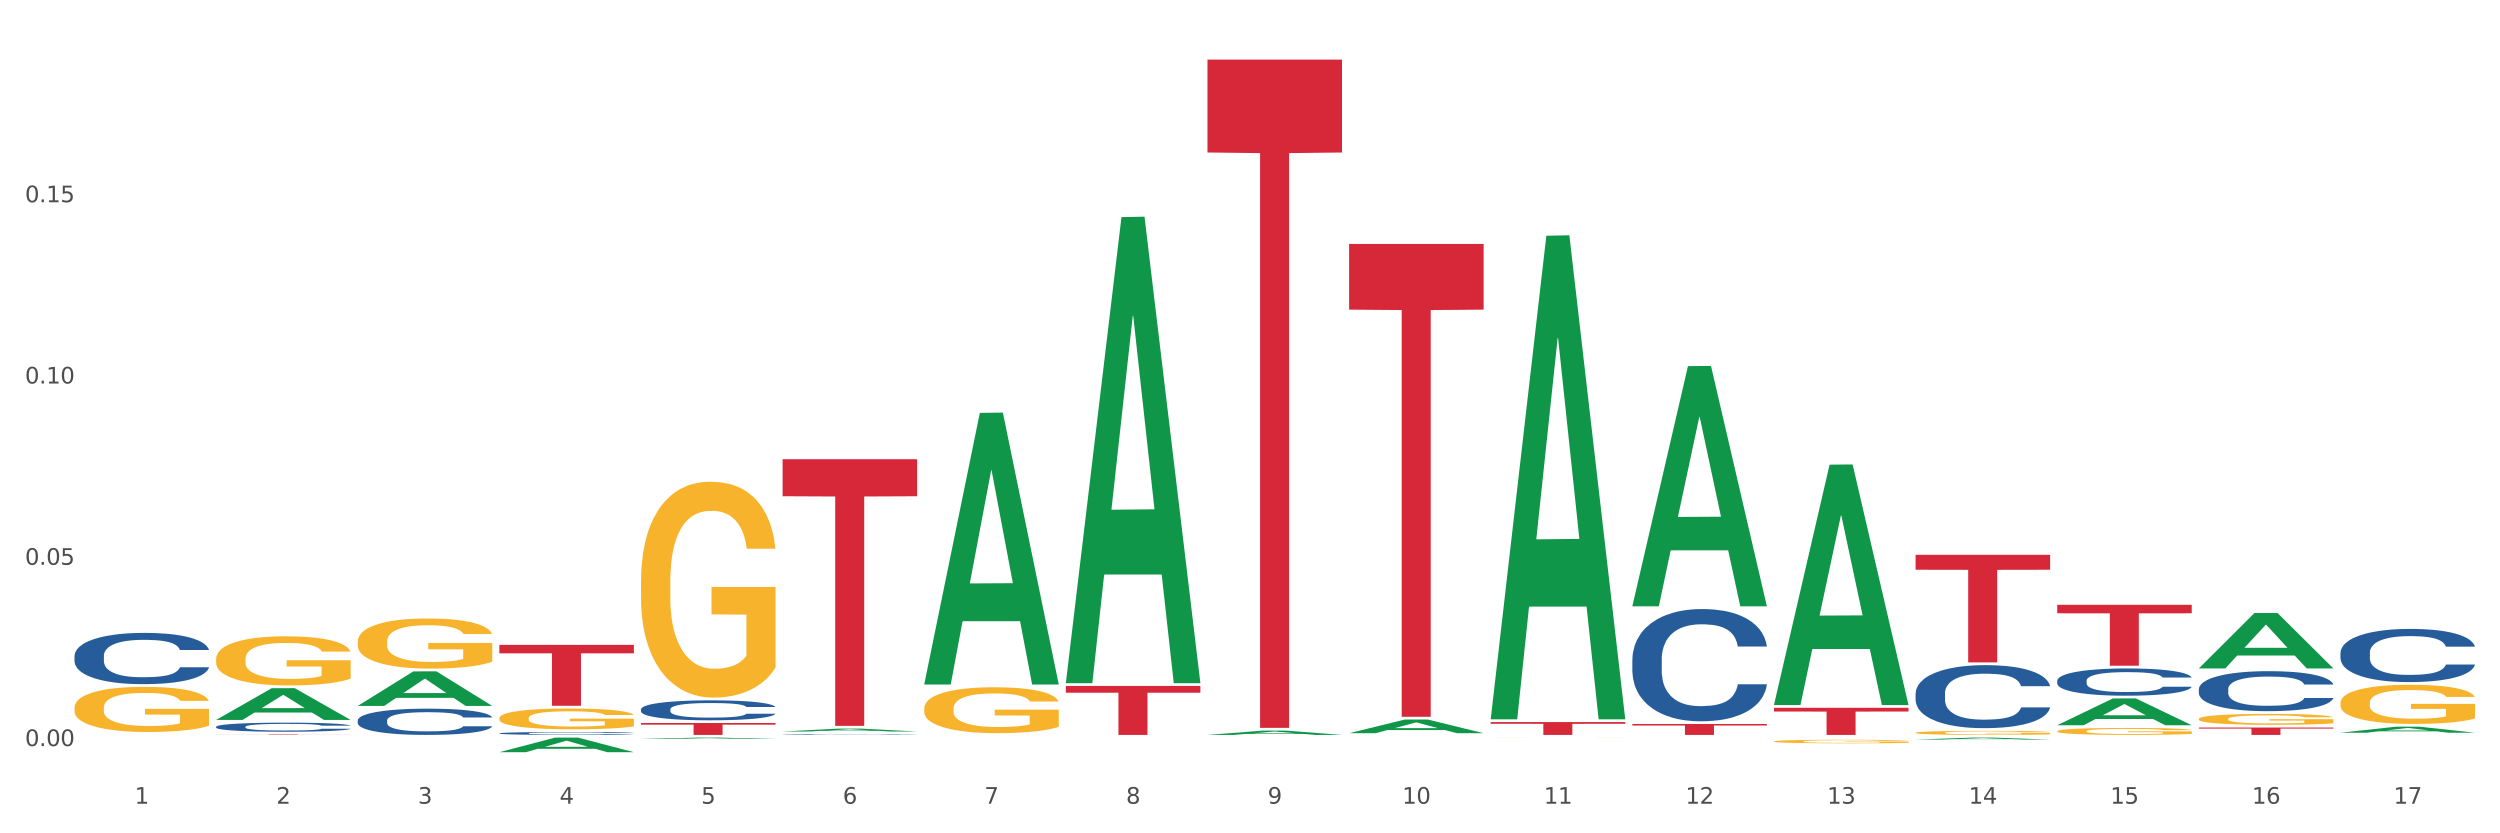 <?xml version="1.0" encoding="utf-8" standalone="no"?>
<!DOCTYPE svg PUBLIC "-//W3C//DTD SVG 1.1//EN"
  "http://www.w3.org/Graphics/SVG/1.1/DTD/svg11.dtd">
<svg xmlns:xlink="http://www.w3.org/1999/xlink" width="1080pt" height="360pt" viewBox="0 0 1080 360" xmlns="http://www.w3.org/2000/svg" version="1.1">
 <rect x="0" y="0" width="1080" height="360" fill="#333333" stroke="none"/>
 <defs>
  <style type="text/css">*{stroke-linejoin: round; stroke-linecap: butt}</style>
 </defs>
 <g id="figure_1">
  <g id="patch_1">
   <path d="M 0 360 
L 1080 360 
L 1080 0 
L 0 0 
z
" style="fill: #ffffff; stroke: #ffffff; stroke-linejoin: miter"/>
  </g>
  <g id="axes_1">
   <g id="matplotlib.axis_1">
    <g id="xtick_1">
     <g id="text_1">
      <!-- 1 -->
      <g style="fill: #4d4d4d" transform="translate(58.182 347.204) scale(0.096 -0.096)">
       <defs>
        <path id="DejaVuSans-31" d="M 794 531 
L 1825 531 
L 1825 4091 
L 703 3866 
L 703 4441 
L 1819 4666 
L 2450 4666 
L 2450 531 
L 3481 531 
L 3481 0 
L 794 0 
L 794 531 
z
" transform="scale(0.016)"/>
       </defs>
       <use xlink:href="#DejaVuSans-31"/>
      </g>
     </g>
    </g>
    <g id="xtick_2">
     <g id="text_2">
      <!-- 2 -->
      <g style="fill: #4d4d4d" transform="translate(119.364 347.204) scale(0.096 -0.096)">
       <defs>
        <path id="DejaVuSans-32" d="M 1228 531 
L 3431 531 
L 3431 0 
L 469 0 
L 469 531 
Q 828 903 1448 1529 
Q 2069 2156 2228 2338 
Q 2531 2678 2651 2914 
Q 2772 3150 2772 3378 
Q 2772 3750 2511 3984 
Q 2250 4219 1831 4219 
Q 1534 4219 1204 4116 
Q 875 4013 500 3803 
L 500 4441 
Q 881 4594 1212 4672 
Q 1544 4750 1819 4750 
Q 2544 4750 2975 4387 
Q 3406 4025 3406 3419 
Q 3406 3131 3298 2873 
Q 3191 2616 2906 2266 
Q 2828 2175 2409 1742 
Q 1991 1309 1228 531 
z
" transform="scale(0.016)"/>
       </defs>
       <use xlink:href="#DejaVuSans-32"/>
      </g>
     </g>
    </g>
    <g id="xtick_3">
     <g id="text_3">
      <!-- 3 -->
      <g style="fill: #4d4d4d" transform="translate(180.545 347.204) scale(0.096 -0.096)">
       <defs>
        <path id="DejaVuSans-33" d="M 2597 2516 
Q 3050 2419 3304 2112 
Q 3559 1806 3559 1356 
Q 3559 666 3084 287 
Q 2609 -91 1734 -91 
Q 1441 -91 1130 -33 
Q 819 25 488 141 
L 488 750 
Q 750 597 1062 519 
Q 1375 441 1716 441 
Q 2309 441 2620 675 
Q 2931 909 2931 1356 
Q 2931 1769 2642 2001 
Q 2353 2234 1838 2234 
L 1294 2234 
L 1294 2753 
L 1863 2753 
Q 2328 2753 2575 2939 
Q 2822 3125 2822 3475 
Q 2822 3834 2567 4026 
Q 2313 4219 1838 4219 
Q 1578 4219 1281 4162 
Q 984 4106 628 3988 
L 628 4550 
Q 988 4650 1302 4700 
Q 1616 4750 1894 4750 
Q 2613 4750 3031 4423 
Q 3450 4097 3450 3541 
Q 3450 3153 3228 2886 
Q 3006 2619 2597 2516 
z
" transform="scale(0.016)"/>
       </defs>
       <use xlink:href="#DejaVuSans-33"/>
      </g>
     </g>
    </g>
    <g id="xtick_4">
     <g id="text_4">
      <!-- 4 -->
      <g style="fill: #4d4d4d" transform="translate(241.726 347.204) scale(0.096 -0.096)">
       <defs>
        <path id="DejaVuSans-34" d="M 2419 4116 
L 825 1625 
L 2419 1625 
L 2419 4116 
z
M 2253 4666 
L 3047 4666 
L 3047 1625 
L 3713 1625 
L 3713 1100 
L 3047 1100 
L 3047 0 
L 2419 0 
L 2419 1100 
L 313 1100 
L 313 1709 
L 2253 4666 
z
" transform="scale(0.016)"/>
       </defs>
       <use xlink:href="#DejaVuSans-34"/>
      </g>
     </g>
    </g>
    <g id="xtick_5">
     <g id="text_5">
      <!-- 5 -->
      <g style="fill: #4d4d4d" transform="translate(302.908 347.204) scale(0.096 -0.096)">
       <defs>
        <path id="DejaVuSans-35" d="M 691 4666 
L 3169 4666 
L 3169 4134 
L 1269 4134 
L 1269 2991 
Q 1406 3038 1543 3061 
Q 1681 3084 1819 3084 
Q 2600 3084 3056 2656 
Q 3513 2228 3513 1497 
Q 3513 744 3044 326 
Q 2575 -91 1722 -91 
Q 1428 -91 1123 -41 
Q 819 9 494 109 
L 494 744 
Q 775 591 1075 516 
Q 1375 441 1709 441 
Q 2250 441 2565 725 
Q 2881 1009 2881 1497 
Q 2881 1984 2565 2268 
Q 2250 2553 1709 2553 
Q 1456 2553 1204 2497 
Q 953 2441 691 2322 
L 691 4666 
z
" transform="scale(0.016)"/>
       </defs>
       <use xlink:href="#DejaVuSans-35"/>
      </g>
     </g>
    </g>
    <g id="xtick_6">
     <g id="text_6">
      <!-- 6 -->
      <g style="fill: #4d4d4d" transform="translate(364.089 347.204) scale(0.096 -0.096)">
       <defs>
        <path id="DejaVuSans-36" d="M 2113 2584 
Q 1688 2584 1439 2293 
Q 1191 2003 1191 1497 
Q 1191 994 1439 701 
Q 1688 409 2113 409 
Q 2538 409 2786 701 
Q 3034 994 3034 1497 
Q 3034 2003 2786 2293 
Q 2538 2584 2113 2584 
z
M 3366 4563 
L 3366 3988 
Q 3128 4100 2886 4159 
Q 2644 4219 2406 4219 
Q 1781 4219 1451 3797 
Q 1122 3375 1075 2522 
Q 1259 2794 1537 2939 
Q 1816 3084 2150 3084 
Q 2853 3084 3261 2657 
Q 3669 2231 3669 1497 
Q 3669 778 3244 343 
Q 2819 -91 2113 -91 
Q 1303 -91 875 529 
Q 447 1150 447 2328 
Q 447 3434 972 4092 
Q 1497 4750 2381 4750 
Q 2619 4750 2861 4703 
Q 3103 4656 3366 4563 
z
" transform="scale(0.016)"/>
       </defs>
       <use xlink:href="#DejaVuSans-36"/>
      </g>
     </g>
    </g>
    <g id="xtick_7">
     <g id="text_7">
      <!-- 7 -->
      <g style="fill: #4d4d4d" transform="translate(425.271 347.204) scale(0.096 -0.096)">
       <defs>
        <path id="DejaVuSans-37" d="M 525 4666 
L 3525 4666 
L 3525 4397 
L 1831 0 
L 1172 0 
L 2766 4134 
L 525 4134 
L 525 4666 
z
" transform="scale(0.016)"/>
       </defs>
       <use xlink:href="#DejaVuSans-37"/>
      </g>
     </g>
    </g>
    <g id="xtick_8">
     <g id="text_8">
      <!-- 8 -->
      <g style="fill: #4d4d4d" transform="translate(486.452 347.204) scale(0.096 -0.096)">
       <defs>
        <path id="DejaVuSans-38" d="M 2034 2216 
Q 1584 2216 1326 1975 
Q 1069 1734 1069 1313 
Q 1069 891 1326 650 
Q 1584 409 2034 409 
Q 2484 409 2743 651 
Q 3003 894 3003 1313 
Q 3003 1734 2745 1975 
Q 2488 2216 2034 2216 
z
M 1403 2484 
Q 997 2584 770 2862 
Q 544 3141 544 3541 
Q 544 4100 942 4425 
Q 1341 4750 2034 4750 
Q 2731 4750 3128 4425 
Q 3525 4100 3525 3541 
Q 3525 3141 3298 2862 
Q 3072 2584 2669 2484 
Q 3125 2378 3379 2068 
Q 3634 1759 3634 1313 
Q 3634 634 3220 271 
Q 2806 -91 2034 -91 
Q 1263 -91 848 271 
Q 434 634 434 1313 
Q 434 1759 690 2068 
Q 947 2378 1403 2484 
z
M 1172 3481 
Q 1172 3119 1398 2916 
Q 1625 2713 2034 2713 
Q 2441 2713 2670 2916 
Q 2900 3119 2900 3481 
Q 2900 3844 2670 4047 
Q 2441 4250 2034 4250 
Q 1625 4250 1398 4047 
Q 1172 3844 1172 3481 
z
" transform="scale(0.016)"/>
       </defs>
       <use xlink:href="#DejaVuSans-38"/>
      </g>
     </g>
    </g>
    <g id="xtick_9">
     <g id="text_9">
      <!-- 9 -->
      <g style="fill: #4d4d4d" transform="translate(547.634 347.204) scale(0.096 -0.096)">
       <defs>
        <path id="DejaVuSans-39" d="M 703 97 
L 703 672 
Q 941 559 1184 500 
Q 1428 441 1663 441 
Q 2288 441 2617 861 
Q 2947 1281 2994 2138 
Q 2813 1869 2534 1725 
Q 2256 1581 1919 1581 
Q 1219 1581 811 2004 
Q 403 2428 403 3163 
Q 403 3881 828 4315 
Q 1253 4750 1959 4750 
Q 2769 4750 3195 4129 
Q 3622 3509 3622 2328 
Q 3622 1225 3098 567 
Q 2575 -91 1691 -91 
Q 1453 -91 1209 -44 
Q 966 3 703 97 
z
M 1959 2075 
Q 2384 2075 2632 2365 
Q 2881 2656 2881 3163 
Q 2881 3666 2632 3958 
Q 2384 4250 1959 4250 
Q 1534 4250 1286 3958 
Q 1038 3666 1038 3163 
Q 1038 2656 1286 2365 
Q 1534 2075 1959 2075 
z
" transform="scale(0.016)"/>
       </defs>
       <use xlink:href="#DejaVuSans-39"/>
      </g>
     </g>
    </g>
    <g id="xtick_10">
     <g id="text_10">
      <!-- 10 -->
      <g style="fill: #4d4d4d" transform="translate(605.761 347.204) scale(0.096 -0.096)">
       <defs>
        <path id="DejaVuSans-30" d="M 2034 4250 
Q 1547 4250 1301 3770 
Q 1056 3291 1056 2328 
Q 1056 1369 1301 889 
Q 1547 409 2034 409 
Q 2525 409 2770 889 
Q 3016 1369 3016 2328 
Q 3016 3291 2770 3770 
Q 2525 4250 2034 4250 
z
M 2034 4750 
Q 2819 4750 3233 4129 
Q 3647 3509 3647 2328 
Q 3647 1150 3233 529 
Q 2819 -91 2034 -91 
Q 1250 -91 836 529 
Q 422 1150 422 2328 
Q 422 3509 836 4129 
Q 1250 4750 2034 4750 
z
" transform="scale(0.016)"/>
       </defs>
       <use xlink:href="#DejaVuSans-31"/>
       <use xlink:href="#DejaVuSans-30" transform="translate(63.623 0)"/>
      </g>
     </g>
    </g>
    <g id="xtick_11">
     <g id="text_11">
      <!-- 11 -->
      <g style="fill: #4d4d4d" transform="translate(666.942 347.204) scale(0.096 -0.096)">
       <use xlink:href="#DejaVuSans-31"/>
       <use xlink:href="#DejaVuSans-31" transform="translate(63.623 0)"/>
      </g>
     </g>
    </g>
    <g id="xtick_12">
     <g id="text_12">
      <!-- 12 -->
      <g style="fill: #4d4d4d" transform="translate(728.124 347.204) scale(0.096 -0.096)">
       <use xlink:href="#DejaVuSans-31"/>
       <use xlink:href="#DejaVuSans-32" transform="translate(63.623 0)"/>
      </g>
     </g>
    </g>
    <g id="xtick_13">
     <g id="text_13">
      <!-- 13 -->
      <g style="fill: #4d4d4d" transform="translate(789.305 347.204) scale(0.096 -0.096)">
       <use xlink:href="#DejaVuSans-31"/>
       <use xlink:href="#DejaVuSans-33" transform="translate(63.623 0)"/>
      </g>
     </g>
    </g>
    <g id="xtick_14">
     <g id="text_14">
      <!-- 14 -->
      <g style="fill: #4d4d4d" transform="translate(850.487 347.204) scale(0.096 -0.096)">
       <use xlink:href="#DejaVuSans-31"/>
       <use xlink:href="#DejaVuSans-34" transform="translate(63.623 0)"/>
      </g>
     </g>
    </g>
    <g id="xtick_15">
     <g id="text_15">
      <!-- 15 -->
      <g style="fill: #4d4d4d" transform="translate(911.668 347.204) scale(0.096 -0.096)">
       <use xlink:href="#DejaVuSans-31"/>
       <use xlink:href="#DejaVuSans-35" transform="translate(63.623 0)"/>
      </g>
     </g>
    </g>
    <g id="xtick_16">
     <g id="text_16">
      <!-- 16 -->
      <g style="fill: #4d4d4d" transform="translate(972.849 347.204) scale(0.096 -0.096)">
       <use xlink:href="#DejaVuSans-31"/>
       <use xlink:href="#DejaVuSans-36" transform="translate(63.623 0)"/>
      </g>
     </g>
    </g>
    <g id="xtick_17">
     <g id="text_17">
      <!-- 17 -->
      <g style="fill: #4d4d4d" transform="translate(1034.031 347.204) scale(0.096 -0.096)">
       <use xlink:href="#DejaVuSans-31"/>
       <use xlink:href="#DejaVuSans-37" transform="translate(63.623 0)"/>
      </g>
     </g>
    </g>
    <g id="xtick_18"/>
    <g id="xtick_19"/>
    <g id="xtick_20"/>
    <g id="xtick_21"/>
    <g id="xtick_22"/>
    <g id="xtick_23"/>
    <g id="xtick_24"/>
    <g id="xtick_25"/>
    <g id="xtick_26"/>
    <g id="xtick_27"/>
    <g id="xtick_28"/>
    <g id="xtick_29"/>
    <g id="xtick_30"/>
    <g id="xtick_31"/>
    <g id="xtick_32"/>
    <g id="xtick_33"/>
   </g>
   <g id="matplotlib.axis_2">
    <g id="ytick_1">
     <g id="text_18">
      <!-- 0.00 -->
      <g style="fill: #4d4d4d" transform="translate(10.8 322.298) scale(0.096 -0.096)">
       <defs>
        <path id="DejaVuSans-2e" d="M 684 794 
L 1344 794 
L 1344 0 
L 684 0 
L 684 794 
z
" transform="scale(0.016)"/>
       </defs>
       <use xlink:href="#DejaVuSans-30"/>
       <use xlink:href="#DejaVuSans-2e" transform="translate(63.623 0)"/>
       <use xlink:href="#DejaVuSans-30" transform="translate(95.41 0)"/>
       <use xlink:href="#DejaVuSans-30" transform="translate(159.033 0)"/>
      </g>
     </g>
    </g>
    <g id="ytick_2">
     <g id="text_19">
      <!-- 0.05 -->
      <g style="fill: #4d4d4d" transform="translate(10.8 243.988) scale(0.096 -0.096)">
       <use xlink:href="#DejaVuSans-30"/>
       <use xlink:href="#DejaVuSans-2e" transform="translate(63.623 0)"/>
       <use xlink:href="#DejaVuSans-30" transform="translate(95.41 0)"/>
       <use xlink:href="#DejaVuSans-35" transform="translate(159.033 0)"/>
      </g>
     </g>
    </g>
    <g id="ytick_3">
     <g id="text_20">
      <!-- 0.10 -->
      <g style="fill: #4d4d4d" transform="translate(10.8 165.677) scale(0.096 -0.096)">
       <use xlink:href="#DejaVuSans-30"/>
       <use xlink:href="#DejaVuSans-2e" transform="translate(63.623 0)"/>
       <use xlink:href="#DejaVuSans-31" transform="translate(95.41 0)"/>
       <use xlink:href="#DejaVuSans-30" transform="translate(159.033 0)"/>
      </g>
     </g>
    </g>
    <g id="ytick_4">
     <g id="text_21">
      <!-- 0.15 -->
      <g style="fill: #4d4d4d" transform="translate(10.8 87.366) scale(0.096 -0.096)">
       <use xlink:href="#DejaVuSans-30"/>
       <use xlink:href="#DejaVuSans-2e" transform="translate(63.623 0)"/>
       <use xlink:href="#DejaVuSans-31" transform="translate(95.41 0)"/>
       <use xlink:href="#DejaVuSans-35" transform="translate(159.033 0)"/>
      </g>
     </g>
    </g>
    <g id="ytick_5"/>
    <g id="ytick_6"/>
    <g id="ytick_7"/>
    <g id="ytick_8"/>
   </g>
   <g id="PolyCollection_1">
    <path d="M 93.356 310.99 
L 93.416 310.977 
L 117.384 297.298 
L 127.331 297.285 
L 151.479 311.015 
L 139.974 311.015 
L 134.761 307.818 
L 110.014 307.818 
L 109.834 307.87 
L 104.801 311.015 
L 93.356 311.015 
L 93.356 310.99 
L 113.13 305.91 
L 131.645 305.897 
L 122.478 300.212 
L 122.358 300.186 
L 122.238 300.225 
L 113.07 305.897 
L 113.13 305.91 
L 93.356 310.99 
z
" clip-path="url(#p6f502a2e6b)" style="fill: #109648"/>
    <path d="M 154.538 304.941 
L 154.598 304.927 
L 178.566 290.034 
L 188.512 290.02 
L 212.66 304.969 
L 201.156 304.969 
L 195.943 301.488 
L 171.196 301.488 
L 171.016 301.544 
L 165.983 304.969 
L 154.538 304.969 
L 154.538 304.941 
L 174.311 299.41 
L 192.827 299.396 
L 183.659 293.206 
L 183.539 293.178 
L 183.419 293.22 
L 174.251 299.396 
L 174.311 299.41 
L 154.538 304.941 
z
" clip-path="url(#p6f502a2e6b)" style="fill: #109648"/>
    <path d="M 215.719 324.938 
L 215.779 324.932 
L 239.747 318.657 
L 249.694 318.651 
L 273.842 324.95 
L 262.337 324.95 
L 257.124 323.483 
L 232.377 323.483 
L 232.197 323.507 
L 227.164 324.95 
L 215.719 324.95 
L 215.719 324.938 
L 235.493 322.608 
L 254.008 322.602 
L 244.84 319.994 
L 244.72 319.982 
L 244.601 320 
L 235.433 322.602 
L 235.493 322.608 
L 215.719 324.938 
z
" clip-path="url(#p6f502a2e6b)" style="fill: #109648"/>
    <path d="M 276.901 319.24 
L 276.961 319.24 
L 300.929 318.652 
L 310.875 318.651 
L 335.023 319.241 
L 323.518 319.241 
L 318.305 319.104 
L 293.558 319.104 
L 293.379 319.106 
L 288.345 319.241 
L 276.901 319.241 
L 276.901 319.24 
L 296.674 319.022 
L 315.19 319.021 
L 306.022 318.777 
L 305.902 318.776 
L 305.782 318.778 
L 296.614 319.021 
L 296.674 319.022 
L 276.901 319.24 
z
" clip-path="url(#p6f502a2e6b)" style="fill: #109648"/>
    <path d="M 338.082 316.015 
L 338.142 316.014 
L 362.11 314.759 
L 372.057 314.757 
L 396.204 316.018 
L 384.7 316.018 
L 379.487 315.724 
L 354.74 315.724 
L 354.56 315.729 
L 349.527 316.018 
L 338.082 316.018 
L 338.082 316.015 
L 357.856 315.549 
L 376.371 315.548 
L 367.203 315.026 
L 367.083 315.024 
L 366.963 315.027 
L 357.796 315.548 
L 357.856 315.549 
L 338.082 316.015 
z
" clip-path="url(#p6f502a2e6b)" style="fill: #109648"/>
    <path d="M 399.263 295.506 
L 399.323 295.395 
L 423.291 178.356 
L 433.238 178.246 
L 457.386 295.726 
L 445.881 295.726 
L 440.668 268.369 
L 415.921 268.369 
L 415.741 268.81 
L 410.708 295.726 
L 399.263 295.726 
L 399.263 295.506 
L 419.037 252.043 
L 437.552 251.933 
L 428.385 203.286 
L 428.265 203.065 
L 428.145 203.396 
L 418.977 251.933 
L 419.037 252.043 
L 399.263 295.506 
z
" clip-path="url(#p6f502a2e6b)" style="fill: #109648"/>
    <path d="M 1011.078 316.526 
L 1011.138 316.524 
L 1035.106 313.917 
L 1045.052 313.915 
L 1069.2 316.531 
L 1057.695 316.531 
L 1052.482 315.922 
L 1027.735 315.922 
L 1027.556 315.932 
L 1022.522 316.531 
L 1011.078 316.531 
L 1011.078 316.526 
L 1030.851 315.559 
L 1049.366 315.556 
L 1040.199 314.473 
L 1040.079 314.468 
L 1039.959 314.475 
L 1030.791 315.556 
L 1030.851 315.559 
L 1011.078 316.526 
z
" clip-path="url(#p6f502a2e6b)" style="fill: #109648"/>
    <path d="M 643.989 310.355 
L 644.049 310.159 
L 668.017 101.833 
L 677.964 101.636 
L 702.112 310.748 
L 690.607 310.748 
L 685.394 262.053 
L 660.647 262.053 
L 660.467 262.839 
L 655.434 310.748 
L 643.989 310.748 
L 643.989 310.355 
L 663.763 232.994 
L 682.278 232.797 
L 673.11 146.207 
L 672.99 145.815 
L 672.871 146.404 
L 663.703 232.797 
L 663.763 232.994 
L 643.989 310.355 
z
" clip-path="url(#p6f502a2e6b)" style="fill: #109648"/>
    <path d="M 705.171 261.742 
L 705.23 261.644 
L 729.198 158.169 
L 739.145 158.072 
L 763.293 261.937 
L 751.788 261.937 
L 746.575 237.751 
L 721.828 237.751 
L 721.649 238.141 
L 716.615 261.937 
L 705.171 261.937 
L 705.171 261.742 
L 724.944 223.317 
L 743.459 223.219 
L 734.292 180.21 
L 734.172 180.015 
L 734.052 180.308 
L 724.884 223.219 
L 724.944 223.317 
L 705.171 261.742 
z
" clip-path="url(#p6f502a2e6b)" style="fill: #109648"/>
    <path d="M 766.352 304.393 
L 766.412 304.296 
L 790.38 200.732 
L 800.327 200.634 
L 824.474 304.589 
L 812.97 304.589 
L 807.757 280.381 
L 783.01 280.381 
L 782.83 280.772 
L 777.797 304.589 
L 766.352 304.589 
L 766.352 304.393 
L 786.126 265.935 
L 804.641 265.838 
L 795.473 222.792 
L 795.353 222.596 
L 795.233 222.889 
L 786.066 265.838 
L 786.126 265.935 
L 766.352 304.393 
z
" clip-path="url(#p6f502a2e6b)" style="fill: #109648"/>
    <path d="M 888.715 294.062 
L 888.784 294.051 
L 888.784 293.75 
L 888.99 293.341 
L 889.745 292.589 
L 890.707 292.019 
L 892.356 291.353 
L 893.249 291.073 
L 894.417 290.761 
L 896.822 290.256 
L 899.57 289.826 
L 901.493 289.59 
L 902.936 289.439 
L 906.165 289.17 
L 908.02 289.052 
L 909.944 288.955 
L 911.593 288.891 
L 914.341 288.816 
L 916.539 288.783 
L 919.081 288.773 
L 921.211 288.783 
L 924.028 288.826 
L 928.15 288.955 
L 929.73 289.031 
L 931.86 289.16 
L 934.058 289.332 
L 935.845 289.504 
L 937.906 289.751 
L 940.036 290.073 
L 942.097 290.482 
L 943.539 290.858 
L 944.707 291.256 
L 945.738 291.74 
L 946.494 292.266 
L 946.837 292.707 
L 934.265 292.707 
L 933.921 292.309 
L 933.234 291.879 
L 932.547 291.589 
L 931.791 291.353 
L 930.623 291.084 
L 929.593 290.912 
L 927.875 290.708 
L 926.295 290.579 
L 924.99 290.503 
L 923.41 290.439 
L 920.043 290.374 
L 917.639 290.374 
L 916.127 290.396 
L 914.272 290.45 
L 912.692 290.525 
L 910.837 290.654 
L 909.394 290.794 
L 907.952 290.976 
L 907.127 291.105 
L 905.89 291.342 
L 905.066 291.535 
L 903.967 291.869 
L 903.348 292.105 
L 902.249 292.718 
L 901.768 293.169 
L 901.562 293.481 
L 901.425 293.825 
L 901.425 295.502 
L 901.837 296.255 
L 902.181 296.577 
L 902.73 296.943 
L 903.761 297.416 
L 905.272 297.878 
L 906.852 298.211 
L 908.158 298.416 
L 909.394 298.566 
L 910.631 298.684 
L 912.142 298.792 
L 913.379 298.856 
L 915.234 298.921 
L 917.432 298.953 
L 919.15 298.953 
L 922.654 298.899 
L 924.234 298.846 
L 925.745 298.77 
L 927.394 298.652 
L 928.7 298.523 
L 929.455 298.426 
L 930.692 298.222 
L 931.654 298.007 
L 932.478 297.76 
L 933.028 297.545 
L 933.646 297.222 
L 934.127 296.857 
L 934.265 296.663 
L 946.837 296.663 
L 946.562 297.05 
L 946.081 297.427 
L 945.12 297.932 
L 944.364 298.222 
L 943.196 298.577 
L 941.959 298.878 
L 940.242 299.211 
L 938.662 299.458 
L 937.013 299.673 
L 935.226 299.867 
L 931.997 300.136 
L 930.829 300.211 
L 928.356 300.34 
L 926.433 300.415 
L 923.616 300.49 
L 920.73 300.533 
L 917.707 300.544 
L 915.028 300.523 
L 912.074 300.458 
L 910.219 300.394 
L 908.158 300.297 
L 905.753 300.146 
L 903.486 299.964 
L 901.356 299.749 
L 899.364 299.501 
L 897.509 299.222 
L 895.104 298.76 
L 893.318 298.308 
L 892.013 297.889 
L 891.119 297.534 
L 890.226 297.083 
L 889.745 296.771 
L 888.99 296.018 
L 888.715 295.32 
L 888.715 294.062 
z
" clip-path="url(#p6f502a2e6b)" style="fill: #255c99"/>
    <path d="M 949.896 288.726 
L 949.956 288.703 
L 973.924 264.826 
L 983.871 264.804 
L 1008.019 288.771 
L 996.514 288.771 
L 991.301 283.19 
L 966.554 283.19 
L 966.374 283.28 
L 961.341 288.771 
L 949.896 288.771 
L 949.896 288.726 
L 969.67 279.859 
L 988.185 279.837 
L 979.017 269.912 
L 978.897 269.867 
L 978.778 269.935 
L 969.61 279.837 
L 969.67 279.859 
L 949.896 288.726 
z
" clip-path="url(#p6f502a2e6b)" style="fill: #109648"/>
    <path d="M 888.715 313.286 
L 888.775 313.275 
L 912.743 301.727 
L 922.689 301.716 
L 946.837 313.307 
L 935.333 313.307 
L 930.12 310.608 
L 905.373 310.608 
L 905.193 310.652 
L 900.16 313.307 
L 888.715 313.307 
L 888.715 313.286 
L 908.488 308.997 
L 927.004 308.986 
L 917.836 304.186 
L 917.716 304.165 
L 917.596 304.197 
L 908.428 308.986 
L 908.488 308.997 
L 888.715 313.286 
z
" clip-path="url(#p6f502a2e6b)" style="fill: #109648"/>
    <path d="M 521.626 317.476 
L 521.686 317.474 
L 545.654 315.622 
L 555.601 315.621 
L 579.749 317.48 
L 568.244 317.48 
L 563.031 317.047 
L 538.284 317.047 
L 538.104 317.054 
L 533.071 317.48 
L 521.626 317.48 
L 521.626 317.476 
L 541.4 316.788 
L 559.915 316.787 
L 550.747 316.017 
L 550.628 316.013 
L 550.508 316.019 
L 541.34 316.787 
L 541.4 316.788 
L 521.626 317.476 
z
" clip-path="url(#p6f502a2e6b)" style="fill: #109648"/>
    <path d="M 93.356 313.949 
L 93.425 313.945 
L 93.425 313.845 
L 93.631 313.709 
L 94.387 313.458 
L 95.349 313.268 
L 96.998 313.046 
L 97.891 312.953 
L 99.059 312.849 
L 101.463 312.681 
L 104.211 312.538 
L 106.135 312.459 
L 107.578 312.409 
L 110.807 312.32 
L 112.662 312.28 
L 114.585 312.248 
L 116.234 312.226 
L 118.982 312.201 
L 121.181 312.191 
L 123.723 312.187 
L 125.853 312.191 
L 128.67 312.205 
L 132.792 312.248 
L 134.372 312.273 
L 136.502 312.316 
L 138.7 312.373 
L 140.486 312.431 
L 142.547 312.513 
L 144.677 312.62 
L 146.738 312.756 
L 148.181 312.882 
L 149.349 313.014 
L 150.38 313.175 
L 151.135 313.351 
L 151.479 313.498 
L 138.906 313.498 
L 138.563 313.365 
L 137.876 313.222 
L 137.189 313.125 
L 136.433 313.046 
L 135.265 312.957 
L 134.234 312.9 
L 132.517 312.832 
L 130.937 312.789 
L 129.631 312.764 
L 128.051 312.742 
L 124.685 312.721 
L 122.28 312.721 
L 120.769 312.728 
L 118.914 312.746 
L 117.334 312.771 
L 115.479 312.814 
L 114.036 312.86 
L 112.593 312.921 
L 111.769 312.964 
L 110.532 313.043 
L 109.708 313.107 
L 108.608 313.218 
L 107.99 313.297 
L 106.891 313.501 
L 106.41 313.651 
L 106.204 313.755 
L 106.066 313.87 
L 106.066 314.428 
L 106.479 314.679 
L 106.822 314.787 
L 107.372 314.908 
L 108.402 315.066 
L 109.914 315.22 
L 111.494 315.331 
L 112.799 315.399 
L 114.036 315.449 
L 115.273 315.488 
L 116.784 315.524 
L 118.021 315.546 
L 119.876 315.567 
L 122.074 315.578 
L 123.792 315.578 
L 127.295 315.56 
L 128.876 315.542 
L 130.387 315.517 
L 132.036 315.478 
L 133.341 315.435 
L 134.097 315.402 
L 135.334 315.334 
L 136.296 315.263 
L 137.12 315.18 
L 137.67 315.109 
L 138.288 315.001 
L 138.769 314.88 
L 138.906 314.815 
L 151.479 314.815 
L 151.204 314.944 
L 150.723 315.069 
L 149.761 315.238 
L 149.005 315.334 
L 147.838 315.453 
L 146.601 315.553 
L 144.883 315.664 
L 143.303 315.746 
L 141.654 315.818 
L 139.868 315.882 
L 136.639 315.972 
L 135.471 315.997 
L 132.998 316.04 
L 131.074 316.065 
L 128.257 316.09 
L 125.372 316.104 
L 122.349 316.108 
L 119.669 316.101 
L 116.715 316.079 
L 114.86 316.058 
L 112.799 316.025 
L 110.395 315.975 
L 108.127 315.914 
L 105.998 315.843 
L 104.005 315.76 
L 102.15 315.667 
L 99.746 315.513 
L 97.959 315.363 
L 96.654 315.223 
L 95.761 315.105 
L 94.868 314.955 
L 94.387 314.851 
L 93.631 314.6 
L 93.356 314.368 
L 93.356 313.949 
z
" clip-path="url(#p6f502a2e6b)" style="fill: #255c99"/>
    <path d="M 154.538 311.235 
L 154.607 311.225 
L 154.607 310.935 
L 154.813 310.542 
L 155.568 309.817 
L 156.53 309.268 
L 158.179 308.626 
L 159.072 308.357 
L 160.24 308.056 
L 162.645 307.57 
L 165.393 307.156 
L 167.317 306.928 
L 168.759 306.783 
L 171.988 306.524 
L 173.843 306.41 
L 175.767 306.317 
L 177.416 306.255 
L 180.164 306.182 
L 182.362 306.151 
L 184.904 306.141 
L 187.034 306.151 
L 189.851 306.192 
L 193.973 306.317 
L 195.553 306.389 
L 197.683 306.513 
L 199.882 306.679 
L 201.668 306.845 
L 203.729 307.083 
L 205.859 307.394 
L 207.92 307.787 
L 209.362 308.15 
L 210.53 308.533 
L 211.561 308.999 
L 212.317 309.506 
L 212.66 309.931 
L 200.088 309.931 
L 199.744 309.548 
L 199.057 309.133 
L 198.37 308.854 
L 197.614 308.626 
L 196.446 308.367 
L 195.416 308.201 
L 193.698 308.005 
L 192.118 307.88 
L 190.813 307.808 
L 189.233 307.746 
L 185.866 307.684 
L 183.462 307.684 
L 181.95 307.704 
L 180.095 307.756 
L 178.515 307.829 
L 176.66 307.953 
L 175.217 308.087 
L 173.775 308.264 
L 172.95 308.388 
L 171.713 308.616 
L 170.889 308.802 
L 169.79 309.123 
L 169.171 309.351 
L 168.072 309.941 
L 167.591 310.376 
L 167.385 310.676 
L 167.248 311.008 
L 167.248 312.623 
L 167.66 313.348 
L 168.004 313.659 
L 168.553 314.011 
L 169.584 314.466 
L 171.095 314.912 
L 172.675 315.233 
L 173.981 315.429 
L 175.217 315.574 
L 176.454 315.688 
L 177.965 315.792 
L 179.202 315.854 
L 181.057 315.916 
L 183.255 315.947 
L 184.973 315.947 
L 188.477 315.895 
L 190.057 315.844 
L 191.568 315.771 
L 193.217 315.657 
L 194.523 315.533 
L 195.278 315.44 
L 196.515 315.243 
L 197.477 315.036 
L 198.301 314.798 
L 198.851 314.591 
L 199.469 314.28 
L 199.95 313.928 
L 200.088 313.741 
L 212.66 313.741 
L 212.385 314.114 
L 211.904 314.477 
L 210.943 314.963 
L 210.187 315.243 
L 209.019 315.585 
L 207.782 315.875 
L 206.065 316.196 
L 204.485 316.434 
L 202.836 316.641 
L 201.049 316.827 
L 197.82 317.086 
L 196.652 317.159 
L 194.179 317.283 
L 192.256 317.355 
L 189.439 317.428 
L 186.553 317.469 
L 183.53 317.48 
L 180.851 317.459 
L 177.897 317.397 
L 176.042 317.335 
L 173.981 317.241 
L 171.576 317.097 
L 169.309 316.92 
L 167.179 316.713 
L 165.187 316.475 
L 163.332 316.206 
L 160.927 315.761 
L 159.141 315.326 
L 157.836 314.922 
L 156.942 314.58 
L 156.049 314.145 
L 155.568 313.845 
L 154.813 313.12 
L 154.538 312.447 
L 154.538 311.235 
z
" clip-path="url(#p6f502a2e6b)" style="fill: #255c99"/>
    <path d="M 766.352 320.289 
L 766.421 320.288 
L 766.421 320.237 
L 766.558 320.194 
L 767.244 320.09 
L 768.273 320.003 
L 769.028 319.957 
L 769.783 319.92 
L 770.675 319.882 
L 771.773 319.843 
L 773.763 319.786 
L 774.998 319.757 
L 776.508 319.726 
L 779.253 319.681 
L 781.243 319.656 
L 783.301 319.635 
L 786.664 319.61 
L 788.86 319.599 
L 791.193 319.591 
L 794.006 319.585 
L 796.134 319.584 
L 800.8 319.588 
L 804.78 319.6 
L 806.701 319.61 
L 809.172 319.627 
L 810.476 319.638 
L 812.603 319.66 
L 814.799 319.69 
L 816.308 319.715 
L 818.573 319.762 
L 820.288 319.81 
L 821.867 319.868 
L 822.69 319.908 
L 823.308 319.946 
L 823.857 319.989 
L 824.406 320.058 
L 812.054 320.058 
L 811.574 320.009 
L 810.819 319.963 
L 809.721 319.918 
L 808.76 319.89 
L 807.113 319.856 
L 805.603 319.833 
L 804.025 319.817 
L 802.104 319.803 
L 800.594 319.796 
L 798.467 319.79 
L 794.281 319.791 
L 791.467 319.803 
L 789.546 319.817 
L 788.311 319.829 
L 787.213 319.843 
L 785.978 319.862 
L 784.537 319.892 
L 783.507 319.918 
L 782.478 319.952 
L 781.655 319.985 
L 780.9 320.024 
L 780.282 320.066 
L 779.802 320.109 
L 779.39 320.162 
L 779.047 320.25 
L 779.047 320.441 
L 779.184 320.484 
L 779.527 320.541 
L 779.939 320.584 
L 780.625 320.636 
L 781.243 320.671 
L 782.409 320.721 
L 783.713 320.763 
L 784.743 320.789 
L 785.772 320.812 
L 787.556 320.842 
L 789.546 320.867 
L 791.262 320.883 
L 793.595 320.897 
L 795.173 320.902 
L 796.545 320.905 
L 799.908 320.905 
L 802.31 320.901 
L 804.986 320.891 
L 807.044 320.878 
L 808.76 320.863 
L 810.681 320.838 
L 811.917 320.814 
L 811.917 320.523 
L 796.82 320.522 
L 796.82 320.328 
L 824.474 320.328 
L 824.474 320.897 
L 823.308 320.926 
L 822.004 320.952 
L 820.632 320.976 
L 818.573 321.005 
L 816.103 321.033 
L 813.907 321.053 
L 811.574 321.069 
L 808.829 321.085 
L 805.26 321.099 
L 803.064 321.104 
L 800.32 321.108 
L 797.094 321.11 
L 794.281 321.107 
L 791.536 321.1 
L 788.654 321.087 
L 785.84 321.069 
L 783.713 321.051 
L 781.586 321.029 
L 779.321 321 
L 777.537 320.972 
L 776.165 320.947 
L 774.655 320.915 
L 773.008 320.873 
L 771.773 320.835 
L 770.675 320.796 
L 769.509 320.746 
L 768.685 320.703 
L 767.862 320.649 
L 767.381 320.608 
L 766.832 320.545 
L 766.421 320.458 
L 766.352 320.289 
z
" clip-path="url(#p6f502a2e6b)" style="fill: #f7b32b"/>
    <path d="M 32.175 283.358 
L 32.244 283.338 
L 32.244 282.772 
L 32.45 282.003 
L 33.206 280.587 
L 34.167 279.515 
L 35.816 278.261 
L 36.709 277.736 
L 37.877 277.149 
L 40.282 276.198 
L 43.03 275.389 
L 44.954 274.944 
L 46.396 274.661 
L 49.625 274.156 
L 51.48 273.933 
L 53.404 273.751 
L 55.053 273.63 
L 57.801 273.488 
L 60 273.428 
L 62.542 273.407 
L 64.671 273.428 
L 67.488 273.508 
L 71.61 273.751 
L 73.19 273.893 
L 75.32 274.135 
L 77.519 274.459 
L 79.305 274.783 
L 81.366 275.248 
L 83.496 275.855 
L 85.557 276.623 
L 87 277.331 
L 88.168 278.079 
L 89.198 278.99 
L 89.954 279.981 
L 90.297 280.81 
L 77.725 280.81 
L 77.381 280.061 
L 76.694 279.252 
L 76.007 278.706 
L 75.251 278.261 
L 74.084 277.756 
L 73.053 277.432 
L 71.335 277.048 
L 69.755 276.805 
L 68.45 276.664 
L 66.87 276.542 
L 63.503 276.421 
L 61.099 276.421 
L 59.587 276.461 
L 57.732 276.562 
L 56.152 276.704 
L 54.297 276.947 
L 52.854 277.21 
L 51.412 277.554 
L 50.587 277.796 
L 49.351 278.241 
L 48.526 278.605 
L 47.427 279.232 
L 46.809 279.677 
L 45.709 280.83 
L 45.228 281.68 
L 45.022 282.266 
L 44.885 282.913 
L 44.885 286.068 
L 45.297 287.484 
L 45.641 288.091 
L 46.19 288.779 
L 47.221 289.669 
L 48.732 290.538 
L 50.312 291.165 
L 51.618 291.55 
L 52.854 291.833 
L 54.091 292.055 
L 55.603 292.258 
L 56.839 292.379 
L 58.694 292.5 
L 60.893 292.561 
L 62.61 292.561 
L 66.114 292.46 
L 67.694 292.359 
L 69.206 292.217 
L 70.855 291.995 
L 72.16 291.752 
L 72.916 291.57 
L 74.152 291.186 
L 75.114 290.781 
L 75.939 290.316 
L 76.488 289.911 
L 77.106 289.305 
L 77.587 288.617 
L 77.725 288.253 
L 90.297 288.253 
L 90.023 288.981 
L 89.542 289.689 
L 88.58 290.639 
L 87.824 291.186 
L 86.656 291.853 
L 85.419 292.419 
L 83.702 293.046 
L 82.122 293.511 
L 80.473 293.916 
L 78.687 294.28 
L 75.458 294.786 
L 74.29 294.927 
L 71.816 295.17 
L 69.893 295.312 
L 67.076 295.453 
L 64.19 295.534 
L 61.167 295.554 
L 58.488 295.514 
L 55.534 295.392 
L 53.679 295.271 
L 51.618 295.089 
L 49.213 294.806 
L 46.946 294.462 
L 44.816 294.058 
L 42.824 293.592 
L 40.969 293.067 
L 38.564 292.197 
L 36.778 291.347 
L 35.473 290.559 
L 34.58 289.891 
L 33.686 289.042 
L 33.206 288.455 
L 32.45 287.039 
L 32.175 285.725 
L 32.175 283.358 
z
" clip-path="url(#p6f502a2e6b)" style="fill: #255c99"/>
    <path d="M 643.989 318.663 
L 644.058 318.663 
L 644.058 318.662 
L 644.195 318.661 
L 644.881 318.66 
L 645.911 318.658 
L 646.665 318.657 
L 647.42 318.657 
L 648.312 318.656 
L 649.41 318.656 
L 651.4 318.655 
L 652.635 318.654 
L 654.145 318.654 
L 656.89 318.653 
L 658.88 318.652 
L 660.939 318.652 
L 664.301 318.652 
L 666.497 318.651 
L 668.83 318.651 
L 671.644 318.651 
L 673.771 318.651 
L 678.437 318.651 
L 682.417 318.651 
L 684.339 318.652 
L 686.809 318.652 
L 688.113 318.652 
L 690.24 318.652 
L 692.436 318.653 
L 693.946 318.653 
L 696.21 318.654 
L 697.926 318.655 
L 699.504 318.656 
L 700.327 318.657 
L 700.945 318.657 
L 701.494 318.658 
L 702.043 318.659 
L 689.691 318.659 
L 689.211 318.658 
L 688.456 318.657 
L 687.358 318.657 
L 686.397 318.656 
L 684.75 318.656 
L 683.241 318.655 
L 681.662 318.655 
L 679.741 318.655 
L 678.231 318.655 
L 676.104 318.655 
L 671.918 318.655 
L 669.105 318.655 
L 667.183 318.655 
L 665.948 318.655 
L 664.85 318.656 
L 663.615 318.656 
L 662.174 318.656 
L 661.145 318.657 
L 660.115 318.657 
L 659.292 318.658 
L 658.537 318.659 
L 657.919 318.659 
L 657.439 318.66 
L 657.027 318.661 
L 656.684 318.662 
L 656.684 318.665 
L 656.821 318.666 
L 657.164 318.667 
L 657.576 318.668 
L 658.262 318.669 
L 658.88 318.669 
L 660.047 318.67 
L 661.35 318.671 
L 662.38 318.671 
L 663.409 318.672 
L 665.193 318.672 
L 667.183 318.672 
L 668.899 318.673 
L 671.232 318.673 
L 672.81 318.673 
L 674.183 318.673 
L 677.545 318.673 
L 679.947 318.673 
L 682.623 318.673 
L 684.682 318.673 
L 686.397 318.672 
L 688.319 318.672 
L 689.554 318.672 
L 689.554 318.667 
L 674.457 318.667 
L 674.457 318.664 
L 702.112 318.664 
L 702.112 318.673 
L 700.945 318.673 
L 699.641 318.674 
L 698.269 318.674 
L 696.21 318.675 
L 693.74 318.675 
L 691.544 318.676 
L 689.211 318.676 
L 686.466 318.676 
L 682.898 318.676 
L 680.702 318.676 
L 677.957 318.676 
L 674.732 318.677 
L 671.918 318.676 
L 669.173 318.676 
L 666.291 318.676 
L 663.478 318.676 
L 661.35 318.676 
L 659.223 318.675 
L 656.959 318.675 
L 655.174 318.674 
L 653.802 318.674 
L 652.292 318.673 
L 650.645 318.673 
L 649.41 318.672 
L 648.312 318.671 
L 647.146 318.67 
L 646.322 318.67 
L 645.499 318.669 
L 645.018 318.668 
L 644.47 318.667 
L 644.058 318.666 
L 643.989 318.663 
z
" clip-path="url(#p6f502a2e6b)" style="fill: #f7b32b"/>
    <path d="M 338.082 317.32 
L 338.151 317.319 
L 338.151 317.312 
L 338.357 317.302 
L 339.113 317.283 
L 340.074 317.269 
L 341.723 317.253 
L 342.616 317.246 
L 343.784 317.238 
L 346.189 317.226 
L 348.937 317.215 
L 350.861 317.209 
L 352.304 317.206 
L 355.533 317.199 
L 357.387 317.196 
L 359.311 317.194 
L 360.96 317.192 
L 363.708 317.19 
L 365.907 317.19 
L 368.449 317.189 
L 370.578 317.19 
L 373.395 317.191 
L 377.517 317.194 
L 379.097 317.196 
L 381.227 317.199 
L 383.426 317.203 
L 385.212 317.207 
L 387.273 317.213 
L 389.403 317.221 
L 391.464 317.231 
L 392.907 317.241 
L 394.075 317.251 
L 395.105 317.262 
L 395.861 317.275 
L 396.204 317.286 
L 383.632 317.286 
L 383.288 317.277 
L 382.601 317.266 
L 381.914 317.259 
L 381.159 317.253 
L 379.991 317.246 
L 378.96 317.242 
L 377.243 317.237 
L 375.662 317.234 
L 374.357 317.232 
L 372.777 317.23 
L 369.41 317.229 
L 367.006 317.229 
L 365.494 317.229 
L 363.639 317.231 
L 362.059 317.232 
L 360.204 317.236 
L 358.762 317.239 
L 357.319 317.244 
L 356.494 317.247 
L 355.258 317.253 
L 354.433 317.257 
L 353.334 317.266 
L 352.716 317.271 
L 351.616 317.287 
L 351.136 317.298 
L 350.929 317.305 
L 350.792 317.314 
L 350.792 317.355 
L 351.204 317.374 
L 351.548 317.382 
L 352.097 317.391 
L 353.128 317.402 
L 354.639 317.414 
L 356.22 317.422 
L 357.525 317.427 
L 358.762 317.431 
L 359.998 317.434 
L 361.51 317.436 
L 362.746 317.438 
L 364.601 317.44 
L 366.8 317.44 
L 368.517 317.44 
L 372.021 317.439 
L 373.601 317.438 
L 375.113 317.436 
L 376.762 317.433 
L 378.067 317.43 
L 378.823 317.427 
L 380.059 317.422 
L 381.021 317.417 
L 381.846 317.411 
L 382.395 317.406 
L 383.014 317.398 
L 383.494 317.389 
L 383.632 317.384 
L 396.204 317.384 
L 395.93 317.393 
L 395.449 317.403 
L 394.487 317.415 
L 393.731 317.422 
L 392.563 317.431 
L 391.327 317.439 
L 389.609 317.447 
L 388.029 317.453 
L 386.38 317.458 
L 384.594 317.463 
L 381.365 317.47 
L 380.197 317.471 
L 377.723 317.475 
L 375.8 317.476 
L 372.983 317.478 
L 370.097 317.479 
L 367.075 317.48 
L 364.395 317.479 
L 361.441 317.478 
L 359.586 317.476 
L 357.525 317.474 
L 355.12 317.47 
L 352.853 317.465 
L 350.723 317.46 
L 348.731 317.454 
L 346.876 317.447 
L 344.471 317.436 
L 342.685 317.424 
L 341.38 317.414 
L 340.487 317.405 
L 339.594 317.394 
L 339.113 317.387 
L 338.357 317.368 
L 338.082 317.351 
L 338.082 317.32 
z
" clip-path="url(#p6f502a2e6b)" style="fill: #255c99"/>
    <path d="M 276.901 306.423 
L 276.969 306.415 
L 276.969 306.194 
L 277.175 305.895 
L 277.931 305.343 
L 278.893 304.926 
L 280.542 304.437 
L 281.435 304.232 
L 282.603 304.004 
L 285.008 303.633 
L 287.756 303.318 
L 289.679 303.145 
L 291.122 303.035 
L 294.351 302.838 
L 296.206 302.751 
L 298.13 302.68 
L 299.779 302.633 
L 302.527 302.578 
L 304.725 302.554 
L 307.267 302.546 
L 309.397 302.554 
L 312.214 302.585 
L 316.336 302.68 
L 317.916 302.735 
L 320.046 302.83 
L 322.244 302.956 
L 324.031 303.082 
L 326.092 303.263 
L 328.221 303.499 
L 330.283 303.799 
L 331.725 304.075 
L 332.893 304.366 
L 333.924 304.721 
L 334.679 305.107 
L 335.023 305.43 
L 322.45 305.43 
L 322.107 305.138 
L 321.42 304.823 
L 320.733 304.61 
L 319.977 304.437 
L 318.809 304.24 
L 317.779 304.114 
L 316.061 303.964 
L 314.481 303.87 
L 313.176 303.815 
L 311.595 303.767 
L 308.229 303.72 
L 305.824 303.72 
L 304.313 303.736 
L 302.458 303.775 
L 300.878 303.83 
L 299.023 303.925 
L 297.58 304.027 
L 296.137 304.161 
L 295.313 304.256 
L 294.076 304.429 
L 293.252 304.571 
L 292.153 304.815 
L 291.534 304.989 
L 290.435 305.438 
L 289.954 305.769 
L 289.748 305.997 
L 289.611 306.249 
L 289.611 307.479 
L 290.023 308.03 
L 290.366 308.266 
L 290.916 308.534 
L 291.947 308.881 
L 293.458 309.22 
L 295.038 309.464 
L 296.343 309.614 
L 297.58 309.724 
L 298.817 309.811 
L 300.328 309.89 
L 301.565 309.937 
L 303.42 309.984 
L 305.618 310.008 
L 307.336 310.008 
L 310.84 309.968 
L 312.42 309.929 
L 313.931 309.874 
L 315.58 309.787 
L 316.886 309.693 
L 317.641 309.622 
L 318.878 309.472 
L 319.84 309.314 
L 320.664 309.133 
L 321.214 308.976 
L 321.832 308.739 
L 322.313 308.471 
L 322.45 308.329 
L 335.023 308.329 
L 334.748 308.613 
L 334.267 308.889 
L 333.305 309.259 
L 332.55 309.472 
L 331.382 309.732 
L 330.145 309.953 
L 328.428 310.197 
L 326.847 310.378 
L 325.199 310.536 
L 323.412 310.678 
L 320.183 310.875 
L 319.015 310.93 
L 316.542 311.024 
L 314.618 311.079 
L 311.802 311.135 
L 308.916 311.166 
L 305.893 311.174 
L 303.214 311.158 
L 300.26 311.111 
L 298.405 311.064 
L 296.343 310.993 
L 293.939 310.882 
L 291.672 310.748 
L 289.542 310.591 
L 287.55 310.41 
L 285.695 310.205 
L 283.29 309.866 
L 281.504 309.535 
L 280.198 309.228 
L 279.305 308.968 
L 278.412 308.637 
L 277.931 308.408 
L 277.175 307.857 
L 276.901 307.345 
L 276.901 306.423 
z
" clip-path="url(#p6f502a2e6b)" style="fill: #255c99"/>
    <path d="M 215.719 316.79 
L 215.788 316.789 
L 215.788 316.757 
L 215.994 316.714 
L 216.75 316.634 
L 217.712 316.573 
L 219.36 316.502 
L 220.254 316.472 
L 221.422 316.439 
L 223.826 316.385 
L 226.574 316.34 
L 228.498 316.315 
L 229.941 316.299 
L 233.17 316.27 
L 235.025 316.257 
L 236.948 316.247 
L 238.597 316.24 
L 241.345 316.232 
L 243.544 316.229 
L 246.086 316.228 
L 248.216 316.229 
L 251.032 316.233 
L 255.155 316.247 
L 256.735 316.255 
L 258.864 316.269 
L 261.063 316.287 
L 262.849 316.305 
L 264.91 316.332 
L 267.04 316.366 
L 269.101 316.409 
L 270.544 316.449 
L 271.712 316.492 
L 272.742 316.543 
L 273.498 316.599 
L 273.842 316.646 
L 261.269 316.646 
L 260.926 316.604 
L 260.238 316.558 
L 259.551 316.527 
L 258.796 316.502 
L 257.628 316.473 
L 256.597 316.455 
L 254.88 316.433 
L 253.3 316.42 
L 251.994 316.412 
L 250.414 316.405 
L 247.048 316.398 
L 244.643 316.398 
L 243.132 316.4 
L 241.277 316.406 
L 239.696 316.414 
L 237.841 316.428 
L 236.399 316.443 
L 234.956 316.462 
L 234.132 316.476 
L 232.895 316.501 
L 232.07 316.522 
L 230.971 316.557 
L 230.353 316.582 
L 229.254 316.647 
L 228.773 316.695 
L 228.567 316.728 
L 228.429 316.765 
L 228.429 316.943 
L 228.841 317.023 
L 229.185 317.058 
L 229.735 317.097 
L 230.765 317.147 
L 232.277 317.196 
L 233.857 317.232 
L 235.162 317.253 
L 236.399 317.269 
L 237.635 317.282 
L 239.147 317.293 
L 240.383 317.3 
L 242.238 317.307 
L 244.437 317.31 
L 246.154 317.31 
L 249.658 317.305 
L 251.238 317.299 
L 252.75 317.291 
L 254.399 317.278 
L 255.704 317.265 
L 256.46 317.254 
L 257.696 317.233 
L 258.658 317.21 
L 259.483 317.184 
L 260.032 317.161 
L 260.651 317.126 
L 261.132 317.087 
L 261.269 317.067 
L 273.842 317.067 
L 273.567 317.108 
L 273.086 317.148 
L 272.124 317.202 
L 271.368 317.233 
L 270.2 317.27 
L 268.964 317.302 
L 267.246 317.338 
L 265.666 317.364 
L 264.017 317.387 
L 262.231 317.408 
L 259.002 317.436 
L 257.834 317.444 
L 255.361 317.458 
L 253.437 317.466 
L 250.62 317.474 
L 247.735 317.478 
L 244.712 317.48 
L 242.032 317.477 
L 239.078 317.47 
L 237.223 317.464 
L 235.162 317.453 
L 232.757 317.437 
L 230.49 317.418 
L 228.361 317.395 
L 226.368 317.369 
L 224.513 317.339 
L 222.109 317.29 
L 220.322 317.242 
L 219.017 317.197 
L 218.124 317.16 
L 217.231 317.111 
L 216.75 317.078 
L 215.994 316.998 
L 215.719 316.924 
L 215.719 316.79 
z
" clip-path="url(#p6f502a2e6b)" style="fill: #255c99"/>
    <path d="M 827.533 299.573 
L 827.602 299.548 
L 827.602 298.852 
L 827.808 297.907 
L 828.564 296.167 
L 829.526 294.849 
L 831.175 293.308 
L 832.068 292.661 
L 833.236 291.94 
L 835.64 290.772 
L 838.388 289.777 
L 840.312 289.23 
L 841.755 288.882 
L 844.984 288.261 
L 846.839 287.987 
L 848.762 287.764 
L 850.411 287.614 
L 853.159 287.44 
L 855.358 287.366 
L 857.9 287.341 
L 860.03 287.366 
L 862.847 287.465 
L 866.969 287.764 
L 868.549 287.938 
L 870.679 288.236 
L 872.877 288.634 
L 874.663 289.032 
L 876.724 289.603 
L 878.854 290.349 
L 880.915 291.294 
L 882.358 292.164 
L 883.526 293.084 
L 884.557 294.203 
L 885.312 295.421 
L 885.656 296.44 
L 873.083 296.44 
L 872.74 295.52 
L 872.053 294.526 
L 871.366 293.855 
L 870.61 293.308 
L 869.442 292.686 
L 868.411 292.288 
L 866.694 291.816 
L 865.114 291.518 
L 863.808 291.344 
L 862.228 291.194 
L 858.862 291.045 
L 856.457 291.045 
L 854.946 291.095 
L 853.091 291.219 
L 851.511 291.393 
L 849.656 291.692 
L 848.213 292.015 
L 846.77 292.437 
L 845.946 292.736 
L 844.709 293.283 
L 843.885 293.73 
L 842.785 294.501 
L 842.167 295.048 
L 841.068 296.465 
L 840.587 297.509 
L 840.381 298.23 
L 840.243 299.026 
L 840.243 302.904 
L 840.656 304.644 
L 840.999 305.39 
L 841.549 306.235 
L 842.579 307.329 
L 844.091 308.398 
L 845.671 309.169 
L 846.976 309.641 
L 848.213 309.989 
L 849.45 310.263 
L 850.961 310.511 
L 852.198 310.66 
L 854.053 310.81 
L 856.251 310.884 
L 857.969 310.884 
L 861.472 310.76 
L 863.053 310.636 
L 864.564 310.462 
L 866.213 310.188 
L 867.518 309.89 
L 868.274 309.666 
L 869.511 309.194 
L 870.472 308.696 
L 871.297 308.125 
L 871.847 307.627 
L 872.465 306.882 
L 872.946 306.036 
L 873.083 305.589 
L 885.656 305.589 
L 885.381 306.484 
L 884.9 307.354 
L 883.938 308.522 
L 883.182 309.194 
L 882.015 310.014 
L 880.778 310.71 
L 879.06 311.481 
L 877.48 312.053 
L 875.831 312.55 
L 874.045 312.997 
L 870.816 313.619 
L 869.648 313.793 
L 867.175 314.091 
L 865.251 314.265 
L 862.434 314.439 
L 859.549 314.539 
L 856.526 314.564 
L 853.846 314.514 
L 850.892 314.365 
L 849.037 314.216 
L 846.976 313.992 
L 844.572 313.644 
L 842.304 313.221 
L 840.175 312.724 
L 838.182 312.152 
L 836.327 311.506 
L 833.923 310.437 
L 832.136 309.393 
L 830.831 308.423 
L 829.938 307.603 
L 829.045 306.558 
L 828.564 305.837 
L 827.808 304.097 
L 827.533 302.481 
L 827.533 299.573 
z
" clip-path="url(#p6f502a2e6b)" style="fill: #255c99"/>
    <path d="M 1011.078 282.01 
L 1011.146 281.989 
L 1011.146 281.402 
L 1011.352 280.605 
L 1012.108 279.136 
L 1013.07 278.025 
L 1014.719 276.724 
L 1015.612 276.179 
L 1016.78 275.57 
L 1019.185 274.584 
L 1021.933 273.745 
L 1023.856 273.284 
L 1025.299 272.99 
L 1028.528 272.465 
L 1030.383 272.235 
L 1032.307 272.046 
L 1033.956 271.92 
L 1036.704 271.773 
L 1038.902 271.71 
L 1041.444 271.689 
L 1043.574 271.71 
L 1046.391 271.794 
L 1050.513 272.046 
L 1052.093 272.193 
L 1054.223 272.444 
L 1056.421 272.78 
L 1058.208 273.116 
L 1060.269 273.598 
L 1062.398 274.228 
L 1064.46 275.025 
L 1065.902 275.759 
L 1067.07 276.535 
L 1068.101 277.479 
L 1068.856 278.507 
L 1069.2 279.367 
L 1056.627 279.367 
L 1056.284 278.591 
L 1055.597 277.752 
L 1054.91 277.185 
L 1054.154 276.724 
L 1052.986 276.199 
L 1051.956 275.864 
L 1050.238 275.465 
L 1048.658 275.214 
L 1047.353 275.067 
L 1045.772 274.941 
L 1042.406 274.815 
L 1040.001 274.815 
L 1038.49 274.857 
L 1036.635 274.962 
L 1035.055 275.109 
L 1033.2 275.36 
L 1031.757 275.633 
L 1030.314 275.99 
L 1029.49 276.241 
L 1028.253 276.703 
L 1027.429 277.081 
L 1026.33 277.731 
L 1025.711 278.192 
L 1024.612 279.388 
L 1024.131 280.269 
L 1023.925 280.878 
L 1023.788 281.549 
L 1023.788 284.822 
L 1024.2 286.29 
L 1024.543 286.919 
L 1025.093 287.633 
L 1026.124 288.556 
L 1027.635 289.458 
L 1029.215 290.108 
L 1030.52 290.507 
L 1031.757 290.8 
L 1032.994 291.031 
L 1034.505 291.241 
L 1035.742 291.367 
L 1037.597 291.493 
L 1039.795 291.555 
L 1041.513 291.555 
L 1045.017 291.451 
L 1046.597 291.346 
L 1048.108 291.199 
L 1049.757 290.968 
L 1051.063 290.716 
L 1051.818 290.528 
L 1053.055 290.129 
L 1054.017 289.709 
L 1054.841 289.227 
L 1055.391 288.807 
L 1056.009 288.178 
L 1056.49 287.465 
L 1056.627 287.087 
L 1069.2 287.087 
L 1068.925 287.842 
L 1068.444 288.577 
L 1067.482 289.563 
L 1066.727 290.129 
L 1065.559 290.821 
L 1064.322 291.409 
L 1062.605 292.059 
L 1061.024 292.541 
L 1059.376 292.961 
L 1057.589 293.339 
L 1054.36 293.863 
L 1053.192 294.01 
L 1050.719 294.262 
L 1048.795 294.409 
L 1045.979 294.555 
L 1043.093 294.639 
L 1040.07 294.66 
L 1037.391 294.618 
L 1034.437 294.492 
L 1032.582 294.367 
L 1030.52 294.178 
L 1028.116 293.884 
L 1025.849 293.527 
L 1023.719 293.108 
L 1021.727 292.625 
L 1019.872 292.08 
L 1017.467 291.178 
L 1015.681 290.297 
L 1014.375 289.479 
L 1013.482 288.786 
L 1012.589 287.905 
L 1012.108 287.297 
L 1011.352 285.828 
L 1011.078 284.465 
L 1011.078 282.01 
z
" clip-path="url(#p6f502a2e6b)" style="fill: #255c99"/>
    <path d="M 705.171 284.896 
L 705.239 284.851 
L 705.239 283.612 
L 705.445 281.929 
L 706.201 278.829 
L 707.163 276.482 
L 708.812 273.736 
L 709.705 272.585 
L 710.873 271.301 
L 713.277 269.22 
L 716.026 267.448 
L 717.949 266.474 
L 719.392 265.854 
L 722.621 264.747 
L 724.476 264.26 
L 726.4 263.861 
L 728.049 263.596 
L 730.797 263.286 
L 732.995 263.153 
L 735.537 263.109 
L 737.667 263.153 
L 740.484 263.33 
L 744.606 263.861 
L 746.186 264.171 
L 748.316 264.703 
L 750.514 265.411 
L 752.301 266.12 
L 754.362 267.138 
L 756.491 268.467 
L 758.552 270.15 
L 759.995 271.699 
L 761.163 273.338 
L 762.194 275.331 
L 762.949 277.501 
L 763.293 279.316 
L 750.72 279.316 
L 750.377 277.678 
L 749.69 275.906 
L 749.003 274.711 
L 748.247 273.736 
L 747.079 272.629 
L 746.049 271.921 
L 744.331 271.08 
L 742.751 270.548 
L 741.446 270.238 
L 739.865 269.972 
L 736.499 269.707 
L 734.094 269.707 
L 732.583 269.795 
L 730.728 270.017 
L 729.148 270.327 
L 727.293 270.858 
L 725.85 271.434 
L 724.407 272.187 
L 723.583 272.718 
L 722.346 273.692 
L 721.522 274.489 
L 720.423 275.862 
L 719.804 276.836 
L 718.705 279.36 
L 718.224 281.22 
L 718.018 282.504 
L 717.881 283.922 
L 717.881 290.83 
L 718.293 293.929 
L 718.636 295.258 
L 719.186 296.764 
L 720.216 298.712 
L 721.728 300.616 
L 723.308 301.989 
L 724.613 302.83 
L 725.85 303.45 
L 727.087 303.937 
L 728.598 304.38 
L 729.835 304.646 
L 731.69 304.912 
L 733.888 305.044 
L 735.606 305.044 
L 739.11 304.823 
L 740.69 304.602 
L 742.201 304.292 
L 743.85 303.804 
L 745.155 303.273 
L 745.911 302.875 
L 747.148 302.033 
L 748.11 301.148 
L 748.934 300.129 
L 749.484 299.243 
L 750.102 297.915 
L 750.583 296.409 
L 750.72 295.612 
L 763.293 295.612 
L 763.018 297.206 
L 762.537 298.756 
L 761.575 300.838 
L 760.82 302.033 
L 759.652 303.495 
L 758.415 304.734 
L 756.697 306.107 
L 755.117 307.126 
L 753.468 308.011 
L 751.682 308.808 
L 748.453 309.916 
L 747.285 310.225 
L 744.812 310.757 
L 742.888 311.067 
L 740.071 311.377 
L 737.186 311.554 
L 734.163 311.598 
L 731.484 311.51 
L 728.529 311.244 
L 726.674 310.978 
L 724.613 310.58 
L 722.209 309.96 
L 719.942 309.207 
L 717.812 308.321 
L 715.819 307.303 
L 713.965 306.151 
L 711.56 304.247 
L 709.774 302.387 
L 708.468 300.66 
L 707.575 299.199 
L 706.682 297.339 
L 706.201 296.055 
L 705.445 292.955 
L 705.171 290.077 
L 705.171 284.896 
z
" clip-path="url(#p6f502a2e6b)" style="fill: #255c99"/>
    <path d="M 949.896 297.709 
L 949.965 297.693 
L 949.965 297.251 
L 950.171 296.651 
L 950.927 295.546 
L 951.889 294.71 
L 953.537 293.731 
L 954.431 293.321 
L 955.599 292.863 
L 958.003 292.121 
L 960.751 291.489 
L 962.675 291.142 
L 964.118 290.921 
L 967.347 290.527 
L 969.202 290.353 
L 971.125 290.211 
L 972.774 290.116 
L 975.522 290.006 
L 977.721 289.958 
L 980.263 289.943 
L 982.393 289.958 
L 985.209 290.021 
L 989.331 290.211 
L 990.912 290.321 
L 993.041 290.511 
L 995.24 290.763 
L 997.026 291.016 
L 999.087 291.379 
L 1001.217 291.853 
L 1003.278 292.452 
L 1004.721 293.005 
L 1005.889 293.589 
L 1006.919 294.299 
L 1007.675 295.073 
L 1008.019 295.72 
L 995.446 295.72 
L 995.103 295.136 
L 994.415 294.504 
L 993.728 294.078 
L 992.973 293.731 
L 991.805 293.336 
L 990.774 293.084 
L 989.057 292.784 
L 987.477 292.594 
L 986.171 292.484 
L 984.591 292.389 
L 981.225 292.295 
L 978.82 292.295 
L 977.309 292.326 
L 975.454 292.405 
L 973.873 292.516 
L 972.018 292.705 
L 970.576 292.91 
L 969.133 293.179 
L 968.309 293.368 
L 967.072 293.715 
L 966.247 293.999 
L 965.148 294.489 
L 964.53 294.836 
L 963.431 295.736 
L 962.95 296.399 
L 962.744 296.856 
L 962.606 297.362 
L 962.606 299.824 
L 963.018 300.929 
L 963.362 301.403 
L 963.912 301.939 
L 964.942 302.634 
L 966.454 303.313 
L 968.034 303.802 
L 969.339 304.102 
L 970.576 304.323 
L 971.812 304.497 
L 973.324 304.654 
L 974.56 304.749 
L 976.415 304.844 
L 978.614 304.891 
L 980.331 304.891 
L 983.835 304.812 
L 985.415 304.733 
L 986.927 304.623 
L 988.576 304.449 
L 989.881 304.26 
L 990.637 304.118 
L 991.873 303.818 
L 992.835 303.502 
L 993.66 303.139 
L 994.209 302.823 
L 994.828 302.35 
L 995.309 301.813 
L 995.446 301.529 
L 1008.019 301.529 
L 1007.744 302.097 
L 1007.263 302.65 
L 1006.301 303.392 
L 1005.545 303.818 
L 1004.377 304.339 
L 1003.141 304.781 
L 1001.423 305.27 
L 999.843 305.633 
L 998.194 305.949 
L 996.408 306.233 
L 993.179 306.628 
L 992.011 306.738 
L 989.538 306.927 
L 987.614 307.038 
L 984.797 307.148 
L 981.912 307.212 
L 978.889 307.227 
L 976.209 307.196 
L 973.255 307.101 
L 971.4 307.006 
L 969.339 306.864 
L 966.934 306.643 
L 964.667 306.375 
L 962.538 306.059 
L 960.545 305.696 
L 958.69 305.286 
L 956.286 304.607 
L 954.499 303.944 
L 953.194 303.328 
L 952.301 302.808 
L 951.408 302.145 
L 950.927 301.687 
L 950.171 300.582 
L 949.896 299.556 
L 949.896 297.709 
z
" clip-path="url(#p6f502a2e6b)" style="fill: #255c99"/>
    <path d="M 460.445 294.763 
L 460.505 294.574 
L 484.473 93.792 
L 494.42 93.603 
L 518.567 295.142 
L 507.063 295.142 
L 501.85 248.211 
L 477.103 248.211 
L 476.923 248.968 
L 471.89 295.142 
L 460.445 295.142 
L 460.445 294.763 
L 480.218 220.203 
L 498.734 220.014 
L 489.566 136.56 
L 489.446 136.181 
L 489.326 136.749 
L 480.159 220.014 
L 480.218 220.203 
L 460.445 294.763 
z
" clip-path="url(#p6f502a2e6b)" style="fill: #109648"/>
    <path d="M 827.533 319.501 
L 827.593 319.5 
L 851.561 318.652 
L 861.508 318.651 
L 885.656 319.502 
L 874.151 319.502 
L 868.938 319.304 
L 844.191 319.304 
L 844.011 319.307 
L 838.978 319.502 
L 827.533 319.502 
L 827.533 319.501 
L 847.307 319.186 
L 865.822 319.185 
L 856.654 318.833 
L 856.535 318.831 
L 856.415 318.833 
L 847.247 319.185 
L 847.307 319.186 
L 827.533 319.501 
z
" clip-path="url(#p6f502a2e6b)" style="fill: #109648"/>
    <path d="M 766.352 305.76 
L 824.474 305.76 
L 824.474 307.389 
L 801.611 307.4 
L 801.611 317.48 
L 789.078 317.48 
L 789.078 307.4 
L 766.352 307.389 
L 766.352 305.771 
L 766.352 305.76 
z
" clip-path="url(#p6f502a2e6b)" style="fill: #d62839"/>
    <path d="M 705.171 312.77 
L 763.293 312.77 
L 763.293 313.424 
L 740.43 313.429 
L 740.43 317.48 
L 727.896 317.48 
L 727.896 313.429 
L 705.171 313.424 
L 705.171 312.774 
L 705.171 312.77 
z
" clip-path="url(#p6f502a2e6b)" style="fill: #d62839"/>
    <path d="M 399.263 306.061 
L 399.332 306.043 
L 399.332 305.391 
L 399.469 304.83 
L 400.156 303.472 
L 401.185 302.349 
L 401.94 301.751 
L 402.695 301.262 
L 403.587 300.773 
L 404.685 300.266 
L 406.675 299.524 
L 407.91 299.143 
L 409.419 298.745 
L 412.164 298.165 
L 414.154 297.839 
L 416.213 297.568 
L 419.575 297.242 
L 421.771 297.097 
L 424.104 296.988 
L 426.918 296.916 
L 429.045 296.898 
L 433.711 296.952 
L 437.691 297.115 
L 439.613 297.242 
L 442.083 297.459 
L 443.387 297.604 
L 445.514 297.894 
L 447.71 298.274 
L 449.22 298.6 
L 451.484 299.216 
L 453.2 299.831 
L 454.778 300.592 
L 455.602 301.117 
L 456.219 301.606 
L 456.768 302.168 
L 457.317 303.055 
L 444.965 303.055 
L 444.485 302.421 
L 443.73 301.824 
L 442.632 301.244 
L 441.672 300.882 
L 440.025 300.429 
L 438.515 300.139 
L 436.937 299.922 
L 435.015 299.741 
L 433.506 299.65 
L 431.378 299.578 
L 427.192 299.596 
L 424.379 299.741 
L 422.458 299.922 
L 421.222 300.085 
L 420.124 300.266 
L 418.889 300.52 
L 417.448 300.9 
L 416.419 301.244 
L 415.39 301.679 
L 414.566 302.113 
L 413.811 302.62 
L 413.194 303.164 
L 412.713 303.725 
L 412.302 304.413 
L 411.958 305.554 
L 411.958 308.035 
L 412.096 308.596 
L 412.439 309.339 
L 412.851 309.9 
L 413.537 310.57 
L 414.154 311.023 
L 415.321 311.675 
L 416.625 312.218 
L 417.654 312.562 
L 418.683 312.852 
L 420.468 313.251 
L 422.458 313.577 
L 424.173 313.776 
L 426.506 313.957 
L 428.084 314.029 
L 429.457 314.066 
L 432.819 314.066 
L 435.221 314.011 
L 437.897 313.884 
L 439.956 313.721 
L 441.672 313.522 
L 443.593 313.196 
L 444.828 312.888 
L 444.828 309.104 
L 429.731 309.085 
L 429.731 306.568 
L 457.386 306.568 
L 457.386 313.957 
L 456.219 314.337 
L 454.915 314.681 
L 453.543 314.989 
L 451.484 315.369 
L 449.014 315.732 
L 446.818 315.985 
L 444.485 316.202 
L 441.74 316.402 
L 438.172 316.583 
L 435.976 316.655 
L 433.231 316.71 
L 430.006 316.728 
L 427.192 316.691 
L 424.448 316.601 
L 421.565 316.438 
L 418.752 316.202 
L 416.625 315.967 
L 414.497 315.677 
L 412.233 315.297 
L 410.449 314.935 
L 409.076 314.609 
L 407.567 314.192 
L 405.92 313.649 
L 404.685 313.16 
L 403.587 312.653 
L 402.42 312.001 
L 401.597 311.44 
L 400.773 310.733 
L 400.293 310.208 
L 399.744 309.393 
L 399.332 308.252 
L 399.263 306.061 
z
" clip-path="url(#p6f502a2e6b)" style="fill: #f7b32b"/>
    <path d="M 276.901 251.203 
L 276.969 251.117 
L 276.969 248.051 
L 277.107 245.41 
L 277.793 239.022 
L 278.822 233.74 
L 279.577 230.929 
L 280.332 228.63 
L 281.224 226.33 
L 282.322 223.945 
L 284.312 220.452 
L 285.547 218.663 
L 287.057 216.789 
L 289.801 214.064 
L 291.792 212.53 
L 293.85 211.253 
L 297.213 209.719 
L 299.408 209.038 
L 301.742 208.527 
L 304.555 208.186 
L 306.682 208.101 
L 311.349 208.356 
L 315.329 209.123 
L 317.25 209.719 
L 319.72 210.741 
L 321.024 211.423 
L 323.152 212.786 
L 325.347 214.575 
L 326.857 216.108 
L 329.122 219.004 
L 330.837 221.9 
L 332.415 225.478 
L 333.239 227.948 
L 333.856 230.248 
L 334.405 232.889 
L 334.954 237.062 
L 322.603 237.062 
L 322.122 234.081 
L 321.367 231.27 
L 320.269 228.544 
L 319.309 226.841 
L 317.662 224.711 
L 316.152 223.348 
L 314.574 222.326 
L 312.652 221.474 
L 311.143 221.048 
L 309.015 220.708 
L 304.83 220.793 
L 302.016 221.474 
L 300.095 222.326 
L 298.86 223.093 
L 297.762 223.945 
L 296.526 225.137 
L 295.085 226.926 
L 294.056 228.544 
L 293.027 230.589 
L 292.203 232.633 
L 291.448 235.018 
L 290.831 237.574 
L 290.35 240.214 
L 289.939 243.451 
L 289.596 248.818 
L 289.596 260.487 
L 289.733 263.128 
L 290.076 266.62 
L 290.488 269.261 
L 291.174 272.413 
L 291.792 274.542 
L 292.958 277.609 
L 294.262 280.164 
L 295.291 281.783 
L 296.321 283.146 
L 298.105 285.02 
L 300.095 286.553 
L 301.81 287.49 
L 304.143 288.342 
L 305.722 288.682 
L 307.094 288.853 
L 310.457 288.853 
L 312.858 288.597 
L 315.535 288.001 
L 317.593 287.234 
L 319.309 286.297 
L 321.23 284.764 
L 322.465 283.316 
L 322.465 265.513 
L 307.369 265.428 
L 307.369 253.588 
L 335.023 253.588 
L 335.023 288.342 
L 333.856 290.131 
L 332.553 291.749 
L 331.18 293.197 
L 329.122 294.986 
L 326.651 296.69 
L 324.455 297.882 
L 322.122 298.904 
L 319.377 299.841 
L 315.809 300.693 
L 313.613 301.034 
L 310.868 301.289 
L 307.643 301.374 
L 304.83 301.204 
L 302.085 300.778 
L 299.203 300.012 
L 296.389 298.904 
L 294.262 297.797 
L 292.135 296.434 
L 289.87 294.645 
L 288.086 292.942 
L 286.714 291.408 
L 285.204 289.449 
L 283.557 286.894 
L 282.322 284.594 
L 281.224 282.209 
L 280.057 279.142 
L 279.234 276.502 
L 278.41 273.179 
L 277.93 270.709 
L 277.381 266.876 
L 276.969 261.51 
L 276.901 251.203 
z
" clip-path="url(#p6f502a2e6b)" style="fill: #f7b32b"/>
    <path d="M 32.175 317.401 
L 90.297 317.401 
L 90.297 317.403 
L 67.434 317.403 
L 67.434 317.414 
L 54.901 317.414 
L 54.901 317.403 
L 32.175 317.403 
L 32.175 317.401 
L 32.175 317.401 
z
" clip-path="url(#p6f502a2e6b)" style="fill: #d62839"/>
    <path d="M 93.356 317.279 
L 151.479 317.279 
L 151.479 317.307 
L 128.615 317.307 
L 128.615 317.48 
L 116.082 317.48 
L 116.082 317.307 
L 93.356 317.307 
L 93.356 317.28 
L 93.356 317.279 
z
" clip-path="url(#p6f502a2e6b)" style="fill: #d62839"/>
    <path d="M 338.082 198.366 
L 396.204 198.366 
L 396.204 214.378 
L 373.341 214.486 
L 373.341 313.586 
L 360.808 313.586 
L 360.808 214.486 
L 338.082 214.378 
L 338.082 198.474 
L 338.082 198.366 
z
" clip-path="url(#p6f502a2e6b)" style="fill: #d62839"/>
    <path d="M 827.533 239.667 
L 885.656 239.667 
L 885.656 246.129 
L 862.792 246.173 
L 862.792 286.169 
L 850.259 286.169 
L 850.259 246.173 
L 827.533 246.129 
L 827.533 239.711 
L 827.533 239.667 
z
" clip-path="url(#p6f502a2e6b)" style="fill: #d62839"/>
    <path d="M 460.445 296.313 
L 518.567 296.313 
L 518.567 299.255 
L 495.704 299.275 
L 495.704 317.48 
L 483.17 317.48 
L 483.17 299.275 
L 460.445 299.255 
L 460.445 296.333 
L 460.445 296.313 
z
" clip-path="url(#p6f502a2e6b)" style="fill: #d62839"/>
    <path d="M 521.626 25.759 
L 579.749 25.759 
L 579.749 65.878 
L 556.885 66.149 
L 556.885 314.449 
L 544.352 314.449 
L 544.352 66.149 
L 521.626 65.878 
L 521.626 26.031 
L 521.626 25.759 
z
" clip-path="url(#p6f502a2e6b)" style="fill: #d62839"/>
    <path d="M 643.989 311.919 
L 702.112 311.919 
L 702.112 312.692 
L 679.248 312.697 
L 679.248 317.48 
L 666.715 317.48 
L 666.715 312.697 
L 643.989 312.692 
L 643.989 311.925 
L 643.989 311.919 
z
" clip-path="url(#p6f502a2e6b)" style="fill: #d62839"/>
    <path d="M 582.808 105.367 
L 640.93 105.367 
L 640.93 133.758 
L 618.067 133.949 
L 618.067 309.662 
L 605.533 309.662 
L 605.533 133.949 
L 582.808 133.758 
L 582.808 105.559 
L 582.808 105.367 
z
" clip-path="url(#p6f502a2e6b)" style="fill: #d62839"/>
    <path d="M 215.719 278.57 
L 273.842 278.57 
L 273.842 282.23 
L 250.978 282.255 
L 250.978 304.912 
L 238.445 304.912 
L 238.445 282.255 
L 215.719 282.23 
L 215.719 278.594 
L 215.719 278.57 
z
" clip-path="url(#p6f502a2e6b)" style="fill: #d62839"/>
    <path d="M 276.901 312.346 
L 335.023 312.346 
L 335.023 313.059 
L 312.16 313.064 
L 312.16 317.48 
L 299.626 317.48 
L 299.626 313.064 
L 276.901 313.059 
L 276.901 312.35 
L 276.901 312.346 
z
" clip-path="url(#p6f502a2e6b)" style="fill: #d62839"/>
    <path d="M 215.719 310.23 
L 215.788 310.222 
L 215.788 309.927 
L 215.925 309.673 
L 216.611 309.058 
L 217.641 308.55 
L 218.395 308.28 
L 219.15 308.058 
L 220.042 307.837 
L 221.14 307.608 
L 223.13 307.272 
L 224.366 307.1 
L 225.875 306.92 
L 228.62 306.657 
L 230.61 306.51 
L 232.669 306.387 
L 236.031 306.239 
L 238.227 306.174 
L 240.56 306.125 
L 243.374 306.092 
L 245.501 306.084 
L 250.167 306.108 
L 254.147 306.182 
L 256.069 306.239 
L 258.539 306.338 
L 259.843 306.403 
L 261.97 306.534 
L 264.166 306.706 
L 265.676 306.854 
L 267.94 307.133 
L 269.656 307.411 
L 271.234 307.755 
L 272.057 307.993 
L 272.675 308.214 
L 273.224 308.468 
L 273.773 308.87 
L 261.421 308.87 
L 260.941 308.583 
L 260.186 308.312 
L 259.088 308.05 
L 258.127 307.886 
L 256.48 307.682 
L 254.971 307.55 
L 253.392 307.452 
L 251.471 307.37 
L 249.961 307.329 
L 247.834 307.296 
L 243.648 307.305 
L 240.835 307.37 
L 238.913 307.452 
L 237.678 307.526 
L 236.58 307.608 
L 235.345 307.723 
L 233.904 307.895 
L 232.875 308.05 
L 231.845 308.247 
L 231.022 308.444 
L 230.267 308.673 
L 229.649 308.919 
L 229.169 309.173 
L 228.757 309.484 
L 228.414 310 
L 228.414 311.123 
L 228.551 311.377 
L 228.895 311.713 
L 229.306 311.967 
L 229.993 312.27 
L 230.61 312.475 
L 231.777 312.77 
L 233.08 313.016 
L 234.11 313.171 
L 235.139 313.303 
L 236.923 313.483 
L 238.913 313.63 
L 240.629 313.72 
L 242.962 313.802 
L 244.54 313.835 
L 245.913 313.852 
L 249.275 313.852 
L 251.677 313.827 
L 254.353 313.77 
L 256.412 313.696 
L 258.127 313.606 
L 260.049 313.458 
L 261.284 313.319 
L 261.284 311.606 
L 246.187 311.598 
L 246.187 310.459 
L 273.842 310.459 
L 273.842 313.802 
L 272.675 313.974 
L 271.371 314.13 
L 269.999 314.269 
L 267.94 314.442 
L 265.47 314.605 
L 263.274 314.72 
L 260.941 314.818 
L 258.196 314.909 
L 254.628 314.991 
L 252.432 315.023 
L 249.687 315.048 
L 246.462 315.056 
L 243.648 315.04 
L 240.903 314.999 
L 238.021 314.925 
L 235.208 314.818 
L 233.08 314.712 
L 230.953 314.581 
L 228.689 314.409 
L 226.905 314.245 
L 225.532 314.097 
L 224.022 313.909 
L 222.376 313.663 
L 221.14 313.442 
L 220.042 313.212 
L 218.876 312.917 
L 218.052 312.663 
L 217.229 312.344 
L 216.749 312.106 
L 216.2 311.738 
L 215.788 311.221 
L 215.719 310.23 
z
" clip-path="url(#p6f502a2e6b)" style="fill: #f7b32b"/>
    <path d="M 827.533 316.541 
L 827.602 316.54 
L 827.602 316.482 
L 827.739 316.433 
L 828.425 316.313 
L 829.455 316.215 
L 830.21 316.162 
L 830.964 316.119 
L 831.857 316.076 
L 832.954 316.031 
L 834.945 315.966 
L 836.18 315.933 
L 837.689 315.898 
L 840.434 315.847 
L 842.424 315.818 
L 844.483 315.794 
L 847.845 315.765 
L 850.041 315.753 
L 852.374 315.743 
L 855.188 315.737 
L 857.315 315.735 
L 861.981 315.74 
L 865.961 315.754 
L 867.883 315.765 
L 870.353 315.785 
L 871.657 315.797 
L 873.784 315.823 
L 875.98 315.856 
L 877.49 315.885 
L 879.754 315.939 
L 881.47 315.993 
L 883.048 316.06 
L 883.872 316.106 
L 884.489 316.149 
L 885.038 316.199 
L 885.587 316.277 
L 873.235 316.277 
L 872.755 316.221 
L 872 316.168 
L 870.902 316.118 
L 869.941 316.086 
L 868.295 316.046 
L 866.785 316.02 
L 865.207 316.001 
L 863.285 315.985 
L 861.775 315.977 
L 859.648 315.971 
L 855.462 315.973 
L 852.649 315.985 
L 850.727 316.001 
L 849.492 316.016 
L 848.394 316.031 
L 847.159 316.054 
L 845.718 316.087 
L 844.689 316.118 
L 843.659 316.156 
L 842.836 316.194 
L 842.081 316.239 
L 841.464 316.286 
L 840.983 316.336 
L 840.571 316.396 
L 840.228 316.497 
L 840.228 316.715 
L 840.366 316.764 
L 840.709 316.83 
L 841.12 316.879 
L 841.807 316.938 
L 842.424 316.978 
L 843.591 317.035 
L 844.895 317.083 
L 845.924 317.113 
L 846.953 317.139 
L 848.737 317.174 
L 850.727 317.202 
L 852.443 317.22 
L 854.776 317.236 
L 856.354 317.242 
L 857.727 317.245 
L 861.089 317.245 
L 863.491 317.241 
L 866.167 317.23 
L 868.226 317.215 
L 869.941 317.198 
L 871.863 317.169 
L 873.098 317.142 
L 873.098 316.809 
L 858.001 316.807 
L 858.001 316.586 
L 885.656 316.586 
L 885.656 317.236 
L 884.489 317.269 
L 883.185 317.3 
L 881.813 317.327 
L 879.754 317.36 
L 877.284 317.392 
L 875.088 317.414 
L 872.755 317.433 
L 870.01 317.451 
L 866.442 317.467 
L 864.246 317.473 
L 861.501 317.478 
L 858.276 317.48 
L 855.462 317.476 
L 852.717 317.468 
L 849.835 317.454 
L 847.022 317.433 
L 844.895 317.413 
L 842.767 317.387 
L 840.503 317.354 
L 838.719 317.322 
L 837.346 317.293 
L 835.837 317.257 
L 834.19 317.209 
L 832.954 317.166 
L 831.857 317.121 
L 830.69 317.064 
L 829.867 317.014 
L 829.043 316.952 
L 828.563 316.906 
L 828.014 316.834 
L 827.602 316.734 
L 827.533 316.541 
z
" clip-path="url(#p6f502a2e6b)" style="fill: #f7b32b"/>
    <path d="M 93.356 284.697 
L 93.425 284.678 
L 93.425 283.98 
L 93.562 283.379 
L 94.248 281.925 
L 95.278 280.723 
L 96.033 280.084 
L 96.787 279.56 
L 97.68 279.037 
L 98.778 278.494 
L 100.768 277.7 
L 102.003 277.293 
L 103.512 276.866 
L 106.257 276.246 
L 108.247 275.897 
L 110.306 275.606 
L 113.668 275.257 
L 115.864 275.102 
L 118.197 274.986 
L 121.011 274.908 
L 123.138 274.889 
L 127.804 274.947 
L 131.784 275.122 
L 133.706 275.257 
L 136.176 275.49 
L 137.48 275.645 
L 139.607 275.955 
L 141.803 276.362 
L 143.313 276.711 
L 145.577 277.37 
L 147.293 278.029 
L 148.871 278.843 
L 149.695 279.405 
L 150.312 279.929 
L 150.861 280.53 
L 151.41 281.479 
L 139.058 281.479 
L 138.578 280.801 
L 137.823 280.161 
L 136.725 279.541 
L 135.764 279.153 
L 134.118 278.669 
L 132.608 278.359 
L 131.03 278.126 
L 129.108 277.932 
L 127.599 277.835 
L 125.471 277.758 
L 121.285 277.777 
L 118.472 277.932 
L 116.55 278.126 
L 115.315 278.3 
L 114.217 278.494 
L 112.982 278.766 
L 111.541 279.173 
L 110.512 279.541 
L 109.482 280.006 
L 108.659 280.471 
L 107.904 281.014 
L 107.287 281.596 
L 106.806 282.197 
L 106.394 282.933 
L 106.051 284.154 
L 106.051 286.81 
L 106.189 287.411 
L 106.532 288.205 
L 106.943 288.806 
L 107.63 289.524 
L 108.247 290.008 
L 109.414 290.706 
L 110.718 291.287 
L 111.747 291.656 
L 112.776 291.966 
L 114.56 292.392 
L 116.55 292.741 
L 118.266 292.954 
L 120.599 293.148 
L 122.177 293.226 
L 123.55 293.265 
L 126.912 293.265 
L 129.314 293.206 
L 131.99 293.071 
L 134.049 292.896 
L 135.764 292.683 
L 137.686 292.334 
L 138.921 292.005 
L 138.921 287.953 
L 123.824 287.934 
L 123.824 285.24 
L 151.479 285.24 
L 151.479 293.148 
L 150.312 293.555 
L 149.008 293.924 
L 147.636 294.253 
L 145.577 294.66 
L 143.107 295.048 
L 140.911 295.319 
L 138.578 295.552 
L 135.833 295.765 
L 132.265 295.959 
L 130.069 296.036 
L 127.324 296.094 
L 124.099 296.114 
L 121.285 296.075 
L 118.54 295.978 
L 115.658 295.804 
L 112.845 295.552 
L 110.718 295.3 
L 108.59 294.99 
L 106.326 294.583 
L 104.542 294.195 
L 103.169 293.846 
L 101.66 293.4 
L 100.013 292.819 
L 98.778 292.295 
L 97.68 291.753 
L 96.513 291.055 
L 95.69 290.454 
L 94.866 289.698 
L 94.386 289.136 
L 93.837 288.264 
L 93.425 287.042 
L 93.356 284.697 
z
" clip-path="url(#p6f502a2e6b)" style="fill: #f7b32b"/>
    <path d="M 154.538 277.201 
L 154.606 277.181 
L 154.606 276.469 
L 154.744 275.856 
L 155.43 274.373 
L 156.459 273.147 
L 157.214 272.495 
L 157.969 271.961 
L 158.861 271.427 
L 159.959 270.873 
L 161.949 270.062 
L 163.184 269.647 
L 164.694 269.212 
L 167.439 268.579 
L 169.429 268.223 
L 171.487 267.927 
L 174.85 267.571 
L 177.046 267.412 
L 179.379 267.294 
L 182.192 267.215 
L 184.32 267.195 
L 188.986 267.254 
L 192.966 267.432 
L 194.887 267.571 
L 197.358 267.808 
L 198.661 267.966 
L 200.789 268.283 
L 202.985 268.698 
L 204.494 269.054 
L 206.759 269.726 
L 208.474 270.398 
L 210.053 271.229 
L 210.876 271.802 
L 211.494 272.336 
L 212.043 272.949 
L 212.592 273.918 
L 200.24 273.918 
L 199.759 273.226 
L 199.005 272.574 
L 197.907 271.941 
L 196.946 271.545 
L 195.299 271.051 
L 193.789 270.735 
L 192.211 270.497 
L 190.29 270.3 
L 188.78 270.201 
L 186.653 270.122 
L 182.467 270.141 
L 179.653 270.3 
L 177.732 270.497 
L 176.497 270.675 
L 175.399 270.873 
L 174.164 271.15 
L 172.723 271.565 
L 171.693 271.941 
L 170.664 272.415 
L 169.84 272.89 
L 169.086 273.444 
L 168.468 274.037 
L 167.988 274.65 
L 167.576 275.401 
L 167.233 276.647 
L 167.233 279.356 
L 167.37 279.969 
L 167.713 280.78 
L 168.125 281.393 
L 168.811 282.125 
L 169.429 282.619 
L 170.595 283.331 
L 171.899 283.924 
L 172.928 284.3 
L 173.958 284.616 
L 175.742 285.051 
L 177.732 285.407 
L 179.447 285.625 
L 181.781 285.823 
L 183.359 285.902 
L 184.731 285.941 
L 188.094 285.941 
L 190.495 285.882 
L 193.172 285.744 
L 195.23 285.566 
L 196.946 285.348 
L 198.867 284.992 
L 200.102 284.656 
L 200.102 280.523 
L 185.006 280.503 
L 185.006 277.755 
L 212.66 277.755 
L 212.66 285.823 
L 211.494 286.238 
L 210.19 286.614 
L 208.817 286.95 
L 206.759 287.365 
L 204.288 287.761 
L 202.092 288.037 
L 199.759 288.275 
L 197.014 288.492 
L 193.446 288.69 
L 191.25 288.769 
L 188.505 288.828 
L 185.28 288.848 
L 182.467 288.809 
L 179.722 288.71 
L 176.84 288.532 
L 174.026 288.275 
L 171.899 288.018 
L 169.772 287.701 
L 167.507 287.286 
L 165.723 286.89 
L 164.351 286.534 
L 162.841 286.08 
L 161.194 285.486 
L 159.959 284.953 
L 158.861 284.399 
L 157.694 283.687 
L 156.871 283.074 
L 156.048 282.303 
L 155.567 281.729 
L 155.018 280.839 
L 154.606 279.594 
L 154.538 277.201 
z
" clip-path="url(#p6f502a2e6b)" style="fill: #f7b32b"/>
    <path d="M 888.715 261.286 
L 946.837 261.286 
L 946.837 264.943 
L 923.974 264.968 
L 923.974 287.601 
L 911.44 287.601 
L 911.44 264.968 
L 888.715 264.943 
L 888.715 261.311 
L 888.715 261.286 
z
" clip-path="url(#p6f502a2e6b)" style="fill: #d62839"/>
    <path d="M 949.896 314.301 
L 1008.019 314.301 
L 1008.019 314.743 
L 985.155 314.746 
L 985.155 317.48 
L 972.622 317.48 
L 972.622 314.746 
L 949.896 314.743 
L 949.896 314.304 
L 949.896 314.301 
z
" clip-path="url(#p6f502a2e6b)" style="fill: #d62839"/>
    <path d="M 888.715 315.866 
L 888.783 315.863 
L 888.783 315.764 
L 888.921 315.679 
L 889.607 315.474 
L 890.636 315.304 
L 891.391 315.213 
L 892.146 315.139 
L 893.038 315.065 
L 894.136 314.989 
L 896.126 314.876 
L 897.361 314.819 
L 898.871 314.758 
L 901.616 314.671 
L 903.606 314.621 
L 905.664 314.58 
L 909.027 314.531 
L 911.223 314.509 
L 913.556 314.493 
L 916.369 314.482 
L 918.497 314.479 
L 923.163 314.487 
L 927.143 314.512 
L 929.064 314.531 
L 931.535 314.564 
L 932.838 314.586 
L 934.966 314.63 
L 937.162 314.687 
L 938.671 314.737 
L 940.936 314.83 
L 942.651 314.923 
L 944.23 315.038 
L 945.053 315.117 
L 945.671 315.191 
L 946.22 315.276 
L 946.769 315.411 
L 934.417 315.411 
L 933.936 315.315 
L 933.182 315.224 
L 932.084 315.137 
L 931.123 315.082 
L 929.476 315.013 
L 927.966 314.969 
L 926.388 314.937 
L 924.467 314.909 
L 922.957 314.895 
L 920.83 314.885 
L 916.644 314.887 
L 913.83 314.909 
L 911.909 314.937 
L 910.674 314.961 
L 909.576 314.989 
L 908.341 315.027 
L 906.899 315.085 
L 905.87 315.137 
L 904.841 315.202 
L 904.017 315.268 
L 903.263 315.345 
L 902.645 315.427 
L 902.165 315.512 
L 901.753 315.616 
L 901.41 315.789 
L 901.41 316.164 
L 901.547 316.249 
L 901.89 316.362 
L 902.302 316.447 
L 902.988 316.548 
L 903.606 316.616 
L 904.772 316.715 
L 906.076 316.797 
L 907.105 316.849 
L 908.135 316.893 
L 909.919 316.953 
L 911.909 317.003 
L 913.624 317.033 
L 915.958 317.06 
L 917.536 317.071 
L 918.908 317.077 
L 922.271 317.077 
L 924.672 317.069 
L 927.349 317.049 
L 929.407 317.025 
L 931.123 316.995 
L 933.044 316.945 
L 934.279 316.899 
L 934.279 316.326 
L 919.183 316.323 
L 919.183 315.942 
L 946.837 315.942 
L 946.837 317.06 
L 945.671 317.118 
L 944.367 317.17 
L 942.994 317.217 
L 940.936 317.274 
L 938.465 317.329 
L 936.269 317.367 
L 933.936 317.4 
L 931.191 317.43 
L 927.623 317.458 
L 925.427 317.469 
L 922.682 317.477 
L 919.457 317.48 
L 916.644 317.474 
L 913.899 317.46 
L 911.017 317.436 
L 908.203 317.4 
L 906.076 317.365 
L 903.949 317.321 
L 901.684 317.263 
L 899.9 317.208 
L 898.528 317.159 
L 897.018 317.096 
L 895.371 317.014 
L 894.136 316.94 
L 893.038 316.863 
L 891.871 316.764 
L 891.048 316.679 
L 890.224 316.573 
L 889.744 316.493 
L 889.195 316.37 
L 888.783 316.197 
L 888.715 315.866 
z
" clip-path="url(#p6f502a2e6b)" style="fill: #f7b32b"/>
    <path d="M 949.896 310.585 
L 949.965 310.581 
L 949.965 310.425 
L 950.102 310.291 
L 950.788 309.967 
L 951.818 309.699 
L 952.572 309.557 
L 953.327 309.44 
L 954.219 309.324 
L 955.317 309.203 
L 957.307 309.025 
L 958.543 308.935 
L 960.052 308.84 
L 962.797 308.701 
L 964.787 308.624 
L 966.846 308.559 
L 970.208 308.481 
L 972.404 308.446 
L 974.737 308.421 
L 977.551 308.403 
L 979.678 308.399 
L 984.344 308.412 
L 988.324 308.451 
L 990.246 308.481 
L 992.716 308.533 
L 994.02 308.567 
L 996.147 308.637 
L 998.343 308.727 
L 999.853 308.805 
L 1002.117 308.952 
L 1003.833 309.099 
L 1005.411 309.28 
L 1006.234 309.406 
L 1006.852 309.522 
L 1007.401 309.656 
L 1007.95 309.868 
L 995.598 309.868 
L 995.118 309.717 
L 994.363 309.574 
L 993.265 309.436 
L 992.304 309.349 
L 990.657 309.241 
L 989.148 309.172 
L 987.569 309.12 
L 985.648 309.077 
L 984.138 309.056 
L 982.011 309.038 
L 977.825 309.043 
L 975.012 309.077 
L 973.09 309.12 
L 971.855 309.159 
L 970.757 309.203 
L 969.522 309.263 
L 968.081 309.354 
L 967.052 309.436 
L 966.022 309.54 
L 965.199 309.643 
L 964.444 309.764 
L 963.826 309.894 
L 963.346 310.028 
L 962.934 310.192 
L 962.591 310.464 
L 962.591 311.056 
L 962.728 311.19 
L 963.072 311.367 
L 963.483 311.501 
L 964.169 311.661 
L 964.787 311.769 
L 965.954 311.925 
L 967.257 312.054 
L 968.287 312.136 
L 969.316 312.205 
L 971.1 312.3 
L 973.09 312.378 
L 974.806 312.426 
L 977.139 312.469 
L 978.717 312.486 
L 980.09 312.495 
L 983.452 312.495 
L 985.854 312.482 
L 988.53 312.452 
L 990.589 312.413 
L 992.304 312.365 
L 994.226 312.287 
L 995.461 312.214 
L 995.461 311.311 
L 980.364 311.307 
L 980.364 310.706 
L 1008.019 310.706 
L 1008.019 312.469 
L 1006.852 312.56 
L 1005.548 312.642 
L 1004.176 312.715 
L 1002.117 312.806 
L 999.647 312.892 
L 997.451 312.953 
L 995.118 313.005 
L 992.373 313.052 
L 988.805 313.095 
L 986.609 313.113 
L 983.864 313.126 
L 980.639 313.13 
L 977.825 313.121 
L 975.08 313.1 
L 972.198 313.061 
L 969.385 313.005 
L 967.257 312.948 
L 965.13 312.879 
L 962.866 312.789 
L 961.082 312.702 
L 959.709 312.624 
L 958.199 312.525 
L 956.553 312.395 
L 955.317 312.279 
L 954.219 312.158 
L 953.053 312.002 
L 952.229 311.868 
L 951.406 311.7 
L 950.926 311.575 
L 950.377 311.38 
L 949.965 311.108 
L 949.896 310.585 
z
" clip-path="url(#p6f502a2e6b)" style="fill: #f7b32b"/>
    <path d="M 1011.078 303.647 
L 1011.146 303.631 
L 1011.146 303.075 
L 1011.284 302.596 
L 1011.97 301.438 
L 1012.999 300.481 
L 1013.754 299.971 
L 1014.509 299.554 
L 1015.401 299.137 
L 1016.499 298.704 
L 1018.489 298.071 
L 1019.724 297.747 
L 1021.234 297.407 
L 1023.978 296.913 
L 1025.969 296.635 
L 1028.027 296.403 
L 1031.39 296.125 
L 1033.585 296.002 
L 1035.919 295.909 
L 1038.732 295.847 
L 1040.859 295.832 
L 1045.526 295.878 
L 1049.506 296.017 
L 1051.427 296.125 
L 1053.897 296.311 
L 1055.201 296.434 
L 1057.328 296.681 
L 1059.524 297.006 
L 1061.034 297.284 
L 1063.299 297.809 
L 1065.014 298.334 
L 1066.592 298.982 
L 1067.416 299.43 
L 1068.033 299.847 
L 1068.582 300.326 
L 1069.131 301.083 
L 1056.78 301.083 
L 1056.299 300.542 
L 1055.544 300.033 
L 1054.446 299.538 
L 1053.486 299.23 
L 1051.839 298.843 
L 1050.329 298.596 
L 1048.751 298.411 
L 1046.829 298.257 
L 1045.32 298.179 
L 1043.192 298.118 
L 1039.007 298.133 
L 1036.193 298.257 
L 1034.272 298.411 
L 1033.037 298.55 
L 1031.939 298.704 
L 1030.703 298.921 
L 1029.262 299.245 
L 1028.233 299.538 
L 1027.204 299.909 
L 1026.38 300.28 
L 1025.625 300.712 
L 1025.008 301.176 
L 1024.527 301.654 
L 1024.116 302.241 
L 1023.773 303.214 
L 1023.773 305.33 
L 1023.91 305.809 
L 1024.253 306.442 
L 1024.665 306.921 
L 1025.351 307.492 
L 1025.969 307.878 
L 1027.135 308.434 
L 1028.439 308.898 
L 1029.468 309.191 
L 1030.498 309.438 
L 1032.282 309.778 
L 1034.272 310.056 
L 1035.987 310.226 
L 1038.32 310.38 
L 1039.899 310.442 
L 1041.271 310.473 
L 1044.634 310.473 
L 1047.035 310.427 
L 1049.712 310.319 
L 1051.77 310.18 
L 1053.486 310.01 
L 1055.407 309.732 
L 1056.642 309.469 
L 1056.642 306.241 
L 1041.546 306.226 
L 1041.546 304.079 
L 1069.2 304.079 
L 1069.2 310.38 
L 1068.033 310.705 
L 1066.73 310.998 
L 1065.357 311.261 
L 1063.299 311.585 
L 1060.828 311.894 
L 1058.632 312.11 
L 1056.299 312.295 
L 1053.554 312.465 
L 1049.986 312.62 
L 1047.79 312.682 
L 1045.045 312.728 
L 1041.82 312.743 
L 1039.007 312.712 
L 1036.262 312.635 
L 1033.38 312.496 
L 1030.566 312.295 
L 1028.439 312.095 
L 1026.312 311.848 
L 1024.047 311.523 
L 1022.263 311.214 
L 1020.891 310.936 
L 1019.381 310.581 
L 1017.734 310.118 
L 1016.499 309.701 
L 1015.401 309.268 
L 1014.234 308.712 
L 1013.411 308.234 
L 1012.587 307.631 
L 1012.107 307.183 
L 1011.558 306.488 
L 1011.146 305.515 
L 1011.078 303.647 
z
" clip-path="url(#p6f502a2e6b)" style="fill: #f7b32b"/>
    <path d="M 32.175 305.739 
L 32.244 305.721 
L 32.244 305.08 
L 32.381 304.527 
L 33.067 303.192 
L 34.096 302.087 
L 34.851 301.499 
L 35.606 301.018 
L 36.498 300.538 
L 37.596 300.039 
L 39.586 299.309 
L 40.821 298.935 
L 42.331 298.543 
L 45.076 297.973 
L 47.066 297.652 
L 49.124 297.385 
L 52.487 297.064 
L 54.683 296.922 
L 57.016 296.815 
L 59.829 296.744 
L 61.957 296.726 
L 66.623 296.779 
L 70.603 296.94 
L 72.524 297.064 
L 74.995 297.278 
L 76.299 297.421 
L 78.426 297.705 
L 80.622 298.08 
L 82.131 298.4 
L 84.396 299.006 
L 86.111 299.611 
L 87.69 300.359 
L 88.513 300.876 
L 89.131 301.357 
L 89.68 301.909 
L 90.229 302.782 
L 77.877 302.782 
L 77.397 302.158 
L 76.642 301.571 
L 75.544 301.001 
L 74.583 300.644 
L 72.936 300.199 
L 71.426 299.914 
L 69.848 299.7 
L 67.927 299.522 
L 66.417 299.433 
L 64.29 299.362 
L 60.104 299.38 
L 57.29 299.522 
L 55.369 299.7 
L 54.134 299.861 
L 53.036 300.039 
L 51.801 300.288 
L 50.36 300.662 
L 49.33 301.001 
L 48.301 301.428 
L 47.478 301.856 
L 46.723 302.354 
L 46.105 302.889 
L 45.625 303.441 
L 45.213 304.118 
L 44.87 305.24 
L 44.87 307.68 
L 45.007 308.232 
L 45.35 308.963 
L 45.762 309.515 
L 46.448 310.174 
L 47.066 310.619 
L 48.232 311.26 
L 49.536 311.795 
L 50.566 312.133 
L 51.595 312.418 
L 53.379 312.81 
L 55.369 313.13 
L 57.085 313.326 
L 59.418 313.505 
L 60.996 313.576 
L 62.368 313.611 
L 65.731 313.611 
L 68.133 313.558 
L 70.809 313.433 
L 72.868 313.273 
L 74.583 313.077 
L 76.504 312.756 
L 77.74 312.454 
L 77.74 308.731 
L 62.643 308.713 
L 62.643 306.237 
L 90.297 306.237 
L 90.297 313.505 
L 89.131 313.879 
L 87.827 314.217 
L 86.455 314.52 
L 84.396 314.894 
L 81.926 315.25 
L 79.73 315.499 
L 77.397 315.713 
L 74.652 315.909 
L 71.083 316.087 
L 68.887 316.158 
L 66.143 316.212 
L 62.917 316.23 
L 60.104 316.194 
L 57.359 316.105 
L 54.477 315.945 
L 51.663 315.713 
L 49.536 315.482 
L 47.409 315.197 
L 45.144 314.823 
L 43.36 314.466 
L 41.988 314.146 
L 40.478 313.736 
L 38.831 313.202 
L 37.596 312.721 
L 36.498 312.222 
L 35.332 311.581 
L 34.508 311.029 
L 33.685 310.334 
L 33.204 309.818 
L 32.655 309.016 
L 32.244 307.894 
L 32.175 305.739 
z
" clip-path="url(#p6f502a2e6b)" style="fill: #f7b32b"/>
    <path d="M 582.808 316.742 
L 582.868 316.737 
L 606.836 310.839 
L 616.782 310.833 
L 640.93 316.753 
L 629.425 316.753 
L 624.212 315.375 
L 599.465 315.375 
L 599.286 315.397 
L 594.252 316.753 
L 582.808 316.753 
L 582.808 316.742 
L 602.581 314.552 
L 621.097 314.547 
L 611.929 312.095 
L 611.809 312.084 
L 611.689 312.101 
L 602.521 314.547 
L 602.581 314.552 
L 582.808 316.742 
z
" clip-path="url(#p6f502a2e6b)" style="fill: #109648"/>
   </g>
  </g>
 </g>
 <defs>
  <clipPath id="p6f502a2e6b">
   <rect x="32.175" y="10.8" width="1037.025" height="329.109"/>
  </clipPath>
 </defs>
</svg>
